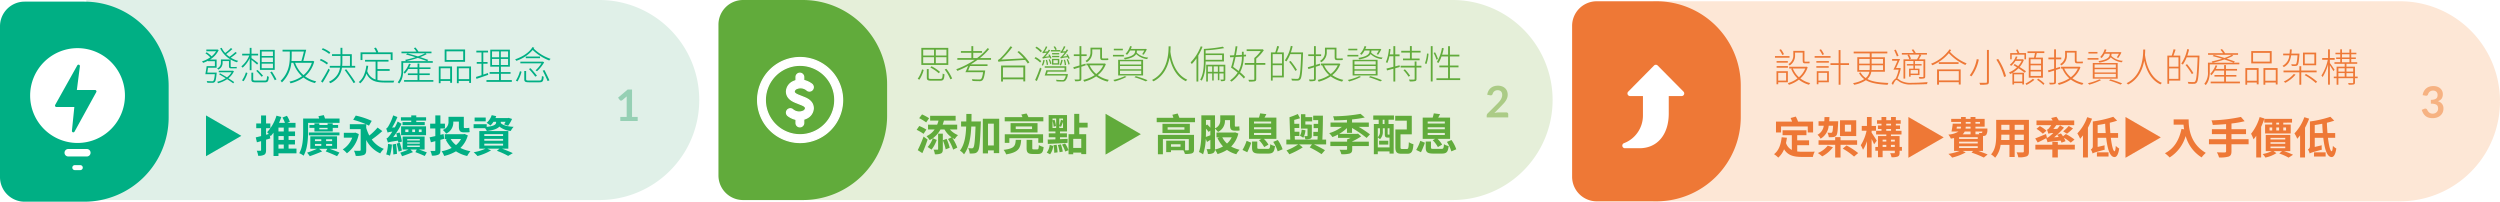 <svg xmlns="http://www.w3.org/2000/svg" xmlns:xlink="http://www.w3.org/1999/xlink" width="1000" height="81" viewBox="0 0 1000 81">
  <rect x="0" y="0" width="1000" height="81" fill="#333333" stroke="none"/>
  <defs>
    <clipPath id="clip-climate-02-pic04">
      <rect width="1000" height="81"/>
    </clipPath>
  </defs>
  <g id="climate-02-pic04" clip-path="url(#clip-climate-02-pic04)">
    <rect width="1000" height="81" fill="#fff"/>
    <g id="Group_953" data-name="Group 953">
      <g id="Group_950" data-name="Group 950" transform="translate(0 0)">
        <path id="Path_7903" data-name="Path 7903" d="M19.874,0V80.021H225.046a40.01,40.01,0,1,0,0-80.021Z" transform="translate(14.644)" fill="#e0f0e8"/>
        <path id="Path_7906" data-name="Path 7906" d="M9.846.376A9.846,9.846,0,0,0,0,10.222V70.549A9.846,9.846,0,0,0,9.846,80.4H33.73A33.731,33.731,0,0,0,67.462,46.665V34.108A33.731,33.731,0,0,0,33.73.376Z" transform="translate(0 0.277)" fill="#00af84"/>
        <path id="Path_7909" data-name="Path 7909" d="M52.423,20.922a2.21,2.21,0,0,1-.045.342c-.221,2.223-.393,3.112-.783,3.442a1.16,1.16,0,0,1-.907.3,19.517,19.517,0,0,1-2.063-.033,1.522,1.522,0,0,0-.234-.67c.907.076,1.8.092,2.079.092.3,0,.453-.016.561-.141.269-.234.455-.954.629-2.689h-3.8c.17-.877.391-2.2.516-3.22h3.3V16.356h-2.8V16.2a11.328,11.328,0,0,1-1.923.828,2.249,2.249,0,0,0-.438-.578,12.289,12.289,0,0,0,3.316-1.627A10.067,10.067,0,0,0,47.9,13.214l.469-.422a10.058,10.058,0,0,1,2,1.626,7.813,7.813,0,0,0,1.8-2.034h-3.91v-.672H52.61l.142-.031.452.25a8.935,8.935,0,0,1-3.488,3.785h2.661v3.269H48.937c-.078.657-.188,1.36-.281,1.938Zm8.038-7.849a17.453,17.453,0,0,1-2.409,1.891,10.594,10.594,0,0,0,2.925,1.251,4.123,4.123,0,0,0-.455.594,12.154,12.154,0,0,1-2.532-1.094v2.532c0,.344.047.438.281.438h1.407a5.906,5.906,0,0,0,.721-.045c0,.17.03.389.045.563a5.062,5.062,0,0,1-.749.031H58.208c-.735,0-.893-.267-.893-1V16.325H54.769v.658a2.953,2.953,0,0,1-1.706,2.751,2.874,2.874,0,0,0-.5-.471,2.429,2.429,0,0,0,1.534-2.3V15.684H57.63V15.7h.344a10.533,10.533,0,0,1-4.191-4.488l.627-.2A7.945,7.945,0,0,0,55.8,13.087,16.2,16.2,0,0,0,58.1,11.1l.577.406a20.776,20.776,0,0,1-2.47,2.017,8.591,8.591,0,0,0,1.313,1.08A19,19,0,0,0,59.9,12.681ZM59.3,20.359A7.289,7.289,0,0,1,57.1,23.189c.891.58,1.721,1.112,2.3,1.534l-.393.5c-.608-.453-1.454-1.033-2.421-1.657A12.389,12.389,0,0,1,52.94,25.19a1.788,1.788,0,0,0-.36-.578A11.255,11.255,0,0,0,56,23.189c-.891-.561-1.813-1.11-2.626-1.594l.375-.391c.86.485,1.829,1.047,2.765,1.626A6.836,6.836,0,0,0,58.349,20.8H53.235v-.611h5.506l.125-.03Z" transform="translate(34.273 8.111)" fill="#00af84"/>
        <path id="Path_7910" data-name="Path 7910" d="M58.938,19.954v-4.8a11.723,11.723,0,0,1-2.847,3.8,2.721,2.721,0,0,0-.516-.53,10.766,10.766,0,0,0,3.191-4.363H55.919v-.688h3.019V11.025h.719v2.347H62.3v.688H59.657v1.063c.594.391,2.249,1.657,2.675,1.987l-.438.624c-.408-.4-1.5-1.327-2.237-1.905v4.127Zm-3.081,4.064a10.739,10.739,0,0,0,1.549-3.189l.624.266a11.368,11.368,0,0,1-1.548,3.269ZM64.9,24.1c.78,0,.891-.219.969-1.827a1.585,1.585,0,0,0,.7.3c-.125,1.829-.377,2.237-1.626,2.237h-3.5c-1.469,0-1.846-.2-1.846-1.157V20.939h.736v2.706c0,.373.172.452,1.11.452ZM62.064,19.86a28.349,28.349,0,0,1,2.19,2.3l-.547.422c-.486-.594-1.424-1.626-2.173-2.376Zm6.88-.047H63.017v-7.99h5.926ZM68.225,12.5h-4.5v1.768h4.5Zm0,2.407h-4.5v1.8h4.5Zm0,2.44h-4.5v1.813h4.5ZM67.8,20.5a33.89,33.89,0,0,1,1.845,3.144l-.7.311c-.375-.8-1.157-2.173-1.8-3.2Z" transform="translate(40.951 8.124)" fill="#00af84"/>
        <path id="Path_7911" data-name="Path 7911" d="M78.088,16.156A11.473,11.473,0,0,1,74.4,22.08a11.693,11.693,0,0,0,4.486,2.02,3.508,3.508,0,0,0-.5.686,12.079,12.079,0,0,1-4.613-2.22A15.073,15.073,0,0,1,68.6,24.9a2.641,2.641,0,0,0-.422-.69,13.341,13.341,0,0,0,5.006-2.142,12.77,12.77,0,0,1-3.472-5.379h-.783a12.423,12.423,0,0,1-3.769,7.835,2.386,2.386,0,0,0-.547-.6c3.488-3.376,3.706-7.255,3.706-10.178V12.184H65.407v-.735h9.464c-.332,1.424-.815,3.267-1.158,4.5h3.734l.156-.031Zm-9.021-2.423c0,.7-.016,1.438-.076,2.22h3.957c.327-1.063.7-2.517,1-3.769H69.067Zm1.363,2.954A11.74,11.74,0,0,0,73.8,21.613a10.365,10.365,0,0,0,3.317-4.926Z" transform="translate(47.609 8.436)" fill="#00af84"/>
        <path id="Path_7912" data-name="Path 7912" d="M76.5,17.694a12.851,12.851,0,0,0-2.847-1.7l.406-.549a12.2,12.2,0,0,1,2.861,1.612Zm1.172,2.143c-.83,1.641-1.987,3.689-2.892,5.1l-.643-.5a45.822,45.822,0,0,0,2.972-5.1Zm-.267-6.366a11.908,11.908,0,0,0-2.97-1.766l.406-.549a12.268,12.268,0,0,1,3,1.674Zm5.1,5.473a7.935,7.935,0,0,1-4.662,6.223,3.055,3.055,0,0,0-.561-.547c3.017-1.532,4.1-3.519,4.455-5.676H77.628v-.719h4.207a15.677,15.677,0,0,0,.092-1.938V14.269H78.535V13.55h3.392V11.016h.75V13.55h3.769v4.676h1.362v.719Zm.17-2.657a19.189,19.189,0,0,1-.078,1.938h3.112V14.269H82.677Zm1.549,3.3c1.252,1.641,2.847,3.894,3.627,5.16l-.672.391c-.749-1.3-2.313-3.564-3.58-5.254Z" transform="translate(54.275 8.117)" fill="#00af84"/>
        <path id="Path_7913" data-name="Path 7913" d="M90.11,23.925a14.737,14.737,0,0,0,2.987.266c.42,0,3.173,0,3.767-.016a1.942,1.942,0,0,0-.313.75H93.065c-3.455,0-5.924-.594-7.364-3.566a8.674,8.674,0,0,1-2.472,3.894,4.829,4.829,0,0,0-.61-.514c1.784-1.409,2.659-3.661,3.05-6.569l.735.078a19.123,19.123,0,0,1-.391,2.11,5.122,5.122,0,0,0,3.345,3.363V16.575H85.139v-.719h9.379v.719H90.11v2.972h4.877v.719H90.11Zm-6.02-7.974h-.752v-3.1h6.287a11.512,11.512,0,0,0-.862-1.688l.719-.2a9.818,9.818,0,0,1,.94,1.782l-.313.109h6.05v3.1H95.4V13.574H84.09Z" transform="translate(60.879 8.078)" fill="#00af84"/>
        <path id="Path_7914" data-name="Path 7914" d="M93.781,17.072V20c0,1.657-.234,3.863-1.624,5.363a2.193,2.193,0,0,0-.564-.5A6.912,6.912,0,0,0,93.047,20V16.4h1.862a2.521,2.521,0,0,0-.408-.485c1.3-.267,2.784-.657,4.207-1.079-1.282-.408-2.595-.768-3.8-1.065l.531-.469c1.3.328,2.812.766,4.238,1.2a17.092,17.092,0,0,0,2.892-1.251H93.094V12.6h6a12.41,12.41,0,0,0-1.032-1.362l.578-.311A8.77,8.77,0,0,1,99.9,12.6H105.1v.657h-2.44l.533.344a19.4,19.4,0,0,1-2.642,1.188c1.264.422,2.421.813,3.283,1.141l-.455.471h2.237v.672Zm12.071,6.894v.674H94.141v-.674h5.381v-2H95.657v-.657h3.865V19.557H95.831a9.906,9.906,0,0,1-1.409,1.876,2.493,2.493,0,0,0-.485-.547,9.89,9.89,0,0,0,2.175-3.455l.672.156c-.174.453-.375.874-.578,1.313h3.316V17.353h.733V18.9H104.7v.657h-4.441v1.751h4.16v.657h-4.16v2ZM103.273,16.4c-.938-.377-2.235-.83-3.644-1.282-1.516.516-3.142.954-4.566,1.282Z" transform="translate(67.492 8.052)" fill="#00af84"/>
        <path id="Path_7915" data-name="Path 7915" d="M101.052,18.2h5.3v6.52H105.6v-.735h-3.83v.891h-.719Zm.719,5.066h3.83V18.918h-3.83Zm9.8-6.944H103.4V11.394h8.179Zm-.75-4.189h-6.694V15.6h6.694Zm3.126,6.067v6.567h-.735v-.782h-4.191v.891h-.735V18.2Zm-.735.721h-4.191v4.346h4.191Z" transform="translate(74.462 8.396)" fill="#00af84"/>
        <path id="Path_7916" data-name="Path 7916" d="M114.519,21.509c-1.655.563-3.392,1.158-4.705,1.612l-.2-.766c.61-.188,1.376-.438,2.22-.705v-4.58h-1.907v-.705h1.907V12.55h-2.063v-.719h4.674v.719H112.55v3.814h1.706v.705H112.55V21.4c.6-.189,1.237-.393,1.846-.611Zm9.445,2.1v.705H113.818v-.705h5.018V21.087h-3.753v-.7h3.753V18.242h-3.5v-6.8h7.849v6.8h-3.6v2.143h3.861v.7h-3.861v2.518Zm-7.927-9.132h2.845v-2.36h-2.845Zm0,3.081h2.845V15.145h-2.845Zm6.426-5.442h-2.909v2.36h2.909Zm0,3.033h-2.909v2.409h2.909Z" transform="translate(80.768 8.43)" fill="#00af84"/>
        <path id="Path_7917" data-name="Path 7917" d="M126.307,11.112c-.08.109-.141.219-.219.346a18.015,18.015,0,0,0,6.739,4.1,3.826,3.826,0,0,0-.531.657A20.236,20.236,0,0,1,125.666,12a14.711,14.711,0,0,1-6.551,4.332,2.682,2.682,0,0,0-.486-.578c3.145-1.11,5.74-2.815,6.944-4.91Zm-7.38,13.165a13.582,13.582,0,0,0,1.641-3.8l.643.234A15.882,15.882,0,0,1,119.6,24.59Zm1.8-7.6h8.912l.111-.047.5.33a15.4,15.4,0,0,1-2.862,3.548c-.158-.109-.406-.266-.578-.361a13.218,13.218,0,0,0,2.345-2.8h-8.427Zm7.552,7.552c.861,0,.985-.248,1.079-1.845a2.087,2.087,0,0,0,.7.313c-.123,1.813-.4,2.235-1.749,2.235h-4c-1.579,0-2.017-.219-2.017-1.235V20.416h.749V23.7c0,.438.2.531,1.268.531Zm.328-8.943H122.9v-.672H128.6Zm-3.816,4c.877.938,2,2.235,2.581,3.019l-.657.375a33.738,33.738,0,0,0-2.548-3.064Zm5.584.752c.688,1.343,1.548,3.111,1.985,4.111l-.735.281c-.406-1-1.268-2.829-1.954-4.174Z" transform="translate(87.413 7.992)" fill="#00af84"/>
        <path id="Path_7918" data-name="Path 7918" d="M47.443,42.9V26.581l14.131,8.162Z" transform="translate(34.959 19.586)" fill="#00af84"/>
        <path id="Path_7919" data-name="Path 7919" d="M75.194,41.729H67.988v1.077H66.012V33.467A15.489,15.489,0,0,1,64.9,34.854c-.1-.122-.241-.278-.38-.452l.191,1.372c-.538.172-1.112.346-1.683.5v4.149c0,.988-.175,1.525-.729,1.874a4.559,4.559,0,0,1-2.43.415,7.637,7.637,0,0,0-.558-2.013c.61.019,1.218.019,1.424,0,.21,0,.3-.052.3-.3V36.867l-1.666.453-.469-1.963c.608-.139,1.337-.313,2.135-.521V31.676H59.1v-1.89h1.928V26.592h2v3.194h1.716v1.89H63.026V34.3l1.125-.3c-.259-.261-.518-.519-.726-.695a16.591,16.591,0,0,0,3.766-6.63l1.945.519c-.28.8-.591,1.581-.921,2.362h2.362a13.212,13.212,0,0,0-.992-2.136l1.789-.693a12.124,12.124,0,0,1,1.179,2.378l-1.04.452h3.3v1.891H72.035V33h2.586V34.82H72.035v1.561h2.551V38.2H72.035v1.633h3.159ZM70.107,31.452H67.988V33h2.119Zm0,3.368H67.988v1.561h2.119Zm-2.119,5.018h2.119V38.206H67.988Z" transform="translate(43.397 19.595)" fill="#00af84"/>
        <path id="Path_7920" data-name="Path 7920" d="M85.041,27.882v1.737H72.455v3.522c0,2.812-.245,6.961-1.8,9.6a8.042,8.042,0,0,0-1.737-1.007c1.442-2.465,1.561-6.039,1.561-8.592V27.882h6.407c-.089-.33-.193-.66-.3-.936l2.152-.434c.174.415.347.919.486,1.37Zm-3.976,12.1c1.459.519,2.968,1.091,3.924,1.509l-.938,1.442c-1.092-.5-2.881-1.285-4.53-1.893l.658-1.058H76.846l1.216,1.058c-1.511.643-3.524,1.422-4.931,1.893a13.765,13.765,0,0,0-1.077-1.407,41.079,41.079,0,0,0,3.993-1.544H73.34V35H84.033v4.985Zm-8.3-6.546h12.24V34.6H72.766Zm4.184-3.646v.66h3.3v-.66h2.065v.66h2.154V31.6H82.314v1.457H74.99V31.6h-2V30.451h2v-.66ZM75.2,36.926h2.534v-.747H75.2Zm0,1.876h2.534v-.764H75.2Zm1.752-6.616h3.3V31.6h-3.3Zm5.122,3.993H79.658v.747h2.414Zm0,1.857H79.658V38.8h2.414Z" transform="translate(50.78 19.536)" fill="#00af84"/>
        <path id="Path_7921" data-name="Path 7921" d="M85.358,34A12.557,12.557,0,0,1,80.6,41.706a8.736,8.736,0,0,0-1.667-1.544,9.5,9.5,0,0,0,3.8-4.723H79.367V33.5H83.6l.363-.087Zm9.407-1.181a42.041,42.041,0,0,1-4.217,3.368,10.722,10.722,0,0,0,4.825,3.75,7.634,7.634,0,0,0-1.44,1.806,11.845,11.845,0,0,1-5.607-5.365v3.976c0,1.127-.228,1.685-.974,2.03a8.467,8.467,0,0,1-3.229.347,8.261,8.261,0,0,0-.691-2.065c.867.052,1.944.052,2.254.035s.419-.1.419-.384V32.038h-4.34v-1.98H88.2A36.16,36.16,0,0,0,83.117,28.3l1.025-1.683a31.449,31.449,0,0,1,6.388,2.117l-1.112,1.928c-.3-.174-.677-.365-1.092-.556v1.442a17.792,17.792,0,0,0,1.231,3.053,22.223,22.223,0,0,0,3.316-3.194Z" transform="translate(58.163 19.616)" fill="#00af84"/>
        <path id="Path_7922" data-name="Path 7922" d="M93.777,37.508c-.033-.243-.069-.521-.122-.832-3.073.45-3.646.606-4.01.78-.1-.346-.38-1.214-.589-1.685.417-.087.762-.5,1.285-1.162.207-.261.591-.8,1.058-1.528a6.789,6.789,0,0,0-1.893.365,13.792,13.792,0,0,0-.573-1.614c.314-.087.591-.434.921-.973a20.835,20.835,0,0,0,1.891-4.288l1.686.66A27.528,27.528,0,0,1,91.3,31.45l1.112-.087c.4-.747.8-1.546,1.127-2.345l1.563.938A31.234,31.234,0,0,1,91.729,35.3l1.6-.191c-.122-.469-.243-.938-.382-1.336l1.372-.365a22.789,22.789,0,0,1,.921,3.628Zm-2.534.729a21.973,21.973,0,0,1-.782,4.478,8.438,8.438,0,0,0-1.509-.521,16.8,16.8,0,0,0,.728-4.2Zm1.615-.278a35.209,35.209,0,0,1,.4,3.993l-1.457.259a37.515,37.515,0,0,0-.3-4.009Zm1.527-.452a22.986,22.986,0,0,1,.851,3.107l-1.32.452a26.387,26.387,0,0,0-.8-3.194Zm7.673,2.725c1.164.382,2.343.834,3.125,1.146l-.816,1.442c-.921-.434-2.43-1.061-3.75-1.546l.573-1.042H98.621l1.042,1.025c-1.372.589-3.107,1.231-4.377,1.65a12.8,12.8,0,0,0-.712-1.424,30.5,30.5,0,0,0,3.283-1.251H95.531V35.024h8.783v5.209Zm-3.09-11.58H94.837V27.337h4.132v-.749h2.013v.749h3.924v1.317h-3.924v.591h3.385v1.233H95.479V29.244h3.489Zm-4.063,2.312h9.982v3.54H94.906Zm1.683,2.289H97.84V32.212H96.589Zm.764,3.352h5.033v-.521H97.353Zm0,1.284h5.033v-.521H97.353Zm0,1.3h5.033v-.556H97.353Zm3.14-6.98H99.368v1.042h1.125Zm2.623,0H102v1.042h1.112Z" transform="translate(65.532 19.579)" fill="#00af84"/>
        <path id="Path_7923" data-name="Path 7923" d="M103.257,36.337v4.132c0,1.007-.193,1.511-.782,1.8a5.48,5.48,0,0,1-2.621.384,6.971,6.971,0,0,0-.591-1.876c.693.017,1.407.017,1.631.017.243,0,.332-.087.332-.33V36.875l-1.754.453-.538-1.98c.66-.139,1.442-.313,2.293-.5V31.79H99.16V29.881h2.067v-3.3h2.03v3.3h1.824V31.79h-1.824v2.551l1.266-.313.262,1.893Zm10.97-1.77a10.911,10.911,0,0,1-2.968,5.018,14.943,14.943,0,0,0,4.01,1.318,10.3,10.3,0,0,0-1.3,1.911,14.131,14.131,0,0,1-4.479-1.876,16.506,16.506,0,0,1-4.721,1.857,9.156,9.156,0,0,0-1.007-1.891,14.18,14.18,0,0,0,4.009-1.318,12.774,12.774,0,0,1-2.393-3.35l.641-.226H105.01V34.083h7.535l.363-.087Zm-8.662-.71a7.92,7.92,0,0,0-1.37-1.476A3.318,3.318,0,0,0,106.5,29V27.139h6.128v3.783c0,.5.017.712.276.712h.94a4.254,4.254,0,0,0,.971-.122c.036.521.087,1.233.156,1.718a3.331,3.331,0,0,1-1.094.123h-1.164c-1.7,0-2.063-.729-2.063-2.465V29.047l-2.241.017a4.86,4.86,0,0,1-2.847,4.792m1.8,2.152a8.4,8.4,0,0,0,2.136,2.43,8.277,8.277,0,0,0,2.013-2.43Z" transform="translate(72.901 19.587)" fill="#00af84"/>
        <path id="Path_7924" data-name="Path 7924" d="M119.957,29.715c.938.922,2.777,1.355,5.122,1.476a6.672,6.672,0,0,0-1.146,1.648,8.291,8.291,0,0,1-4.549-1.752c-.66.764-2.1,1.44-5.014,1.772a5.82,5.82,0,0,0-.7-1.131h-4.6V30.149h5.24v1.059c3.319-.347,3.752-1.129,3.752-1.772v-.259h-1.042a7.576,7.576,0,0,1-1.214,1.492,9.873,9.873,0,0,0-1.528-1.058,7.03,7.03,0,0,0,2.032-3.092l1.8.4c-.087.261-.191.523-.3.764h4.929l.313-.085,1.407.432a15.26,15.26,0,0,1-1.6,2.743l-1.6-.589a10.266,10.266,0,0,0,.61-1.007h-1.928v.537Zm.469,10.208c1.6.591,3.3,1.285,4.323,1.789l-1.858,1.11a31.747,31.747,0,0,0-4.512-2.046l1.059-.853h-4.9l1.509.695a22.51,22.51,0,0,1-5.416,2.256,14.131,14.131,0,0,0-1.528-1.511,19.69,19.69,0,0,0,4.74-1.44h-2.5V32.876h11.616v7.046Zm-6.51-10.937h-4.445V27.476h4.445Zm-.571,5.869h7.515v-.747h-7.515Zm0,1.909h7.515v-.747h-7.515Zm0,1.945h7.515v-.782h-7.515Z" transform="translate(80.373 19.542)" fill="#00af84"/>
        <path id="Path_7979" data-name="Path 7979" d="M150.19,31.588v1.607h-6.947V31.588h2.545V24.267c0-.29.009-.589.024-.894l-1.806,1.511a.74.74,0,0,1-.307.153.716.716,0,0,1-.285,0,.7.7,0,0,1-.241-.089.576.576,0,0,1-.156-.144l-.677-.929,3.832-3.257h1.761V31.588Z" transform="translate(104.884 15.194)" fill="#96d0b4"/>
        <path id="Path_7982" data-name="Path 7982" d="M25.9,49.012A18.962,18.962,0,1,0,6.941,30.051,18.961,18.961,0,0,0,25.9,49.012" transform="translate(5.115 8.17)" fill="#fff"/>
        <line id="Line_234" data-name="Line 234" x2="7.429" transform="translate(27.302 61.094)" fill="none" stroke="#fff" stroke-linecap="round" stroke-width="3"/>
        <line id="Line_235" data-name="Line 235" x2="2.202" transform="translate(29.915 67.046)" fill="none" stroke="#fff" stroke-linecap="round" stroke-width="2"/>
        <path id="Path_7983" data-name="Path 7983" d="M29.172,25.317a.554.554,0,0,0-.483-.287H21.408l1.219-9.511a.567.567,0,0,0-.5-.627.556.556,0,0,0-.526.257L12.75,30.967a.573.573,0,0,0,.182.78.552.552,0,0,0,.29.083H20.4l-.967,9.525a.565.565,0,0,0,.514.611.559.559,0,0,0,.516-.262l8.707-15.816a.578.578,0,0,0,.007-.571" transform="translate(9.334 10.971)" fill="#00af84"/>
      </g>
      <g id="Group_951" data-name="Group 951" transform="translate(287.381 0)">
        <path id="Path_7904" data-name="Path 7904" d="M19.409,52.836v80.021H280.486a40.01,40.01,0,0,0,0-80.021Z" transform="translate(13.165 -52.836)" fill="#e5efd9"/>
        <path id="Path_7907" data-name="Path 7907" d="M10.5,52.836A9.846,9.846,0,0,0,.655,62.682v60.327a9.846,9.846,0,0,0,9.846,9.848H34.385A33.731,33.731,0,0,0,68.117,99.125V86.568A33.731,33.731,0,0,0,34.385,52.836Z" transform="translate(-0.655 -52.836)" fill="#61ab3b"/>
        <path id="Path_7925" data-name="Path 7925" d="M46.537,76.234a11.487,11.487,0,0,0,1.749-3.785l.657.234a12.917,12.917,0,0,1-1.735,3.91Zm12.241-5.553H48V63.864H58.778ZM48.741,66.928h4.33v-2.36h-4.33Zm0,3.066h4.33V67.6h-4.33Zm6.77,6.286c.828,0,.954-.281,1.032-2.157a2.179,2.179,0,0,0,.719.3c-.125,2.079-.391,2.564-1.719,2.564H52.071c-1.471,0-1.878-.233-1.878-1.219V72.338h.752v3.425c0,.422.17.516,1.125.516Zm-.549-2.267a17.358,17.358,0,0,0-3.376-2.329l.5-.471a16.475,16.475,0,0,1,3.392,2.268Zm3.081-9.445H53.792v2.36h4.252Zm0,3.034H53.792v2.392h4.252Zm-.031,4.629a17.424,17.424,0,0,1,2.314,3.877l-.719.33a16.4,16.4,0,0,0-2.267-3.925Z" transform="translate(33.154 -44.71)" fill="#61ab3b"/>
        <path id="Path_7926" data-name="Path 7926" d="M63.989,68.91c-.877.641-1.815,1.266-2.769,1.831h6.708V71.4H60.921c-.233.608-.516,1.249-.749,1.8H67l-.045.375c-.328,2.2-.625,3.175-1.112,3.564a1.574,1.574,0,0,1-1.124.33c-.518,0-1.627,0-2.831-.1a1.492,1.492,0,0,0-.234-.7c1.205.108,2.47.123,2.862.123a1.309,1.309,0,0,0,.75-.123c.373-.267.625-1.049.891-2.8H59.079c.36-.688.75-1.673,1.094-2.532a37.517,37.517,0,0,1-4.332,2.016,2.748,2.748,0,0,0-.422-.657,32.916,32.916,0,0,0,7.4-3.785H55.857v-.688h5.615v-2.11H57.279v-.672h4.193V63.468h.749v1.971h3.519v.672H62.221v2.11h1.548a22.5,22.5,0,0,0,4.191-3.972l.625.36a25.168,25.168,0,0,1-3.691,3.613h4.441v.688Z" transform="translate(39.699 -45.002)" fill="#61ab3b"/>
        <path id="Path_7927" data-name="Path 7927" d="M73.416,65.4a22.94,22.94,0,0,1,4.191,4.535l-.641.469A12.746,12.746,0,0,0,75.9,68.952c-9.367.547-10.147.592-10.664.782A4.105,4.105,0,0,0,65,68.982a3.648,3.648,0,0,0,1.268-.954,31.33,31.33,0,0,0,3.783-4.533l.736.342A35.419,35.419,0,0,1,66.4,68.8l8.974-.471a25.96,25.96,0,0,0-2.55-2.532Zm-7.128,5.8H75.95v6.348h-.766v-.842H67.038V77.6h-.75Zm.75,4.769h8.144V71.94H67.038Z" transform="translate(46.762 -44.982)" fill="#61ab3b"/>
        <path id="Path_7928" data-name="Path 7928" d="M75.7,70.021a10.021,10.021,0,0,0-2.268-1.69l.453-.5a8.713,8.713,0,0,1,2.267,1.626Zm-2,6.987a48.166,48.166,0,0,0,1.97-4.971l.61.406c-.531,1.61-1.284,3.6-1.891,4.971Zm2.251-11.086A10.166,10.166,0,0,0,73.8,64.14l.438-.485a9.845,9.845,0,0,1,2.19,1.721Zm1.579,3.161a8.377,8.377,0,0,1-.7,2.22,3.51,3.51,0,0,0-.485-.281,7.159,7.159,0,0,0,.641-2.05Zm2.206-.627a2.747,2.747,0,0,0-.2-.485,12.711,12.711,0,0,0-2.769.485,4.46,4.46,0,0,0-.217-.531c.234-.016.452-.219.719-.531a14.057,14.057,0,0,0,1.094-1.3,8.153,8.153,0,0,0-1.6.219,2.178,2.178,0,0,0-.2-.5.794.794,0,0,0,.455-.375,7.961,7.961,0,0,0,.983-1.909l.58.2a9.038,9.038,0,0,1-1.1,1.924l1.237-.1c.156-.234.313-.467.453-.719l.563.252a18.944,18.944,0,0,1-2.049,2.626l1.627-.2a4.641,4.641,0,0,0-.344-.6l.469-.17a6.65,6.65,0,0,1,.8,1.485Zm7.083,6.176a1.531,1.531,0,0,1-.063.36,4.132,4.132,0,0,1-1.079,2.393,1.732,1.732,0,0,1-1.033.234c-.42,0-1.36,0-2.374-.078a1.538,1.538,0,0,0-.236-.643c1.049.109,2.095.127,2.454.127s.533,0,.674-.111a3,3,0,0,0,.8-1.688H77.51c.233-.61.483-1.422.672-2.126H85.47V72.085H77.541V71.5h8.63v2.159H78.729c-.1.342-.188.657-.281.969Zm-8.474-3.6a7.989,7.989,0,0,0-.391-2l.5-.109a7.764,7.764,0,0,1,.406,1.938Zm1.235-2.347a7.606,7.606,0,0,1,.625,1.735l-.485.219a8.177,8.177,0,0,0-.625-1.813ZM83.8,65.6H80.011v-.563H83.8ZM80.433,68.55h2.925v2.3H80.433Zm2.909-1.782H80.48v-.531h2.862Zm-2.862.592h2.862v.533H80.48Zm.531,2.956h1.751V69.082H81.011ZM81.779,65a6.314,6.314,0,0,0-.705-1.3l.563-.172a5.283,5.283,0,0,1,.721,1.251Zm2.954,4.019a9.6,9.6,0,0,1-.719,2.2c-.109-.078-.344-.234-.485-.313a6.778,6.778,0,0,0,.641-2.016Zm2.3-.469a3.6,3.6,0,0,0-.281-.641,11.862,11.862,0,0,0-2.8.485,2.527,2.527,0,0,0-.2-.533,1.436,1.436,0,0,0,.723-.53,12.584,12.584,0,0,0,1.079-1.3,5.75,5.75,0,0,0-1.582.233,3.251,3.251,0,0,0-.2-.53c.174-.016.3-.156.455-.377a7.283,7.283,0,0,0,.983-1.891l.6.2A10.029,10.029,0,0,1,84.7,65.58l1.205-.08c.17-.25.311-.483.452-.735l.578.252a15.992,15.992,0,0,1-2.063,2.611l1.641-.188c-.109-.2-.236-.391-.36-.58l.471-.17a6.574,6.574,0,0,1,.889,1.626ZM85.56,71.145a8.043,8.043,0,0,0-.42-2.173l.5-.109a7.9,7.9,0,0,1,.439,2.11Zm1.19-2.532a7.479,7.479,0,0,1,.766,2.032l-.5.219a9.46,9.46,0,0,0-.719-2.079Z" transform="translate(52.969 -45.002)" fill="#61ab3b"/>
        <path id="Path_7929" data-name="Path 7929" d="M87.361,71.136c-.594.2-1.185.393-1.765.563v4.8c0,.533-.158.752-.485.86a6.528,6.528,0,0,1-1.987.141,6.5,6.5,0,0,0-.266-.7c.811.031,1.5.017,1.688.017.219-.017.314-.078.314-.314V71.951c-.8.248-1.565.483-2.223.686l-.264-.735c.69-.188,1.548-.422,2.487-.719V67.447H82.579v-.719h2.282V63.459H85.6v3.269H87.72v.719H85.6v3.517l1.657-.5Zm8.038-.5a9.963,9.963,0,0,1-3.238,4.426A11.891,11.891,0,0,0,96.6,76.954a3.248,3.248,0,0,0-.483.7,12.873,12.873,0,0,1-4.582-2.11,15.393,15.393,0,0,1-4.816,2.142,1.822,1.822,0,0,0-.391-.7,14.246,14.246,0,0,0,4.615-1.938,10.5,10.5,0,0,1-2.8-3.91h-.514v-.719h7.145l.158-.047Zm-5.426-4.83a4.529,4.529,0,0,1-2.234,4.111,2.39,2.39,0,0,0-.486-.549,3.876,3.876,0,0,0,2-3.562V64.069h4.6v3.738c0,.438.047.578.311.578H95.6a6.128,6.128,0,0,0,.717-.063c.017.186.049.5.082.672a3.675,3.675,0,0,1-.783.063H94.146c-.828,0-1.016-.328-1.016-1.268V64.772H89.973ZM88.9,71.136a9.623,9.623,0,0,0,2.657,3.472,9.192,9.192,0,0,0,2.812-3.472Z" transform="translate(59.561 -45.008)" fill="#61ab3b"/>
        <path id="Path_7930" data-name="Path 7930" d="M95.872,67.594H91.509v-.641h4.363Zm1.061,8.177A24.709,24.709,0,0,1,92.2,77.6a4.012,4.012,0,0,0-.564-.6,21.282,21.282,0,0,0,4.613-1.532ZM95.466,65.138H91.853V64.5h3.613Zm-1.878,3.8h9.977v6.27H93.588Zm.735,1.893h8.492v-1.3H94.323Zm0,1.876h8.492v-1.3H94.323Zm0,1.924h8.492V73.286H94.323Zm4.036-9.4a8.257,8.257,0,0,1-1.223,1.721,4.118,4.118,0,0,0-.592-.408,7.76,7.76,0,0,0,1.815-3.1l.7.156a7.591,7.591,0,0,1-.391.985h5.772l.125-.031.5.188a15.466,15.466,0,0,1-1.266,2.143l-.61-.2a14.915,14.915,0,0,0,.86-1.454h-2.97v.125a3.2,3.2,0,0,1-.078.736,7.154,7.154,0,0,0,4.611,1.954,3.971,3.971,0,0,0-.438.608,7.559,7.559,0,0,1-4.394-2.016c-.467.83-1.641,1.627-4.518,2.142a2.658,2.658,0,0,0-.422-.592c4.189-.657,4.535-1.924,4.535-2.847v-.109Zm2.282,10.242a35.636,35.636,0,0,1,4.705,1.627l-.672.467a38.571,38.571,0,0,0-4.566-1.657Z" transform="translate(66.293 -45.015)" fill="#61ab3b"/>
        <path id="Path_7931" data-name="Path 7931" d="M107.942,63.5c-.014.5-.014,1.251-.092,2.142.217,1.565,1.141,8.71,6.77,11.211a2.6,2.6,0,0,0-.549.61c-4.3-1.97-5.878-6.567-6.534-9.492-.61,3.331-2.221,7.4-6.458,9.539a3.268,3.268,0,0,0-.58-.547c6.584-3.222,6.614-11.227,6.645-13.462Z" transform="translate(72.918 -44.975)" fill="#61ab3b"/>
        <path id="Path_7932" data-name="Path 7932" d="M114.161,63.7a23.557,23.557,0,0,1-1.688,3.456V77.583h-.735V68.3a15.89,15.89,0,0,1-1.878,2.314,3.5,3.5,0,0,0-.469-.672,18.672,18.672,0,0,0,4.066-6.442Zm1.235,5.864c-.016,2.345-.25,5.5-1.579,7.693a2.039,2.039,0,0,0-.61-.391c1.344-2.22,1.485-5.317,1.485-7.6V64.558a56.774,56.774,0,0,0,7.568-.907l.564.578a54.407,54.407,0,0,1-7.429.891v1.237h7.335v3.2Zm0-.658h6.6V67.012h-6.6Zm7.88,7.726c0,.391-.061.563-.342.688a3.9,3.9,0,0,1-1.407.125,2.234,2.234,0,0,0-.221-.641c.549.016.954.016,1.094.016.156,0,.188-.047.188-.188V74.363H120.9v2.706h-.608V74.363h-1.66v2.845h-.61V74.363H116.3V77.6h-.672V70.875h7.646Zm-5.254-5.082H116.3v2.159h1.72Zm2.27,0h-1.659v2.159h1.659Zm2.3,0H120.9v2.159h1.688Z" transform="translate(79.47 -44.982)" fill="#61ab3b"/>
        <path id="Path_7933" data-name="Path 7933" d="M123.979,67.6a13.32,13.32,0,0,1-1.454,6.286,17.121,17.121,0,0,1,2,1.891l-.485.641a15.744,15.744,0,0,0-1.924-1.891,11.757,11.757,0,0,1-3.062,3.128,2.455,2.455,0,0,0-.549-.518,10.984,10.984,0,0,0,3.048-3.111A33.085,33.085,0,0,0,118.9,72.01c.36-1.079.749-2.6,1.092-4.177l-1.452.078-.111-.749c.5-.016,1.079-.049,1.719-.078.234-1.252.453-2.518.578-3.6l.736.049c-.142,1.079-.361,2.3-.6,3.535.752-.033,1.565-.08,2.393-.125V65.691h.719v1.2l.938-.047v.688Zm-2.032,5.785a12.429,12.429,0,0,0,1.313-5.739c-.891.063-1.751.108-2.548.141-.3,1.454-.657,2.861-.971,3.955.721.5,1.487,1.079,2.206,1.643m10.68-2.487h-3.644V76.59c0,.531-.156.766-.563.907a10.755,10.755,0,0,1-2.3.125,3.491,3.491,0,0,0-.3-.719c1.014.016,1.829.016,2.062,0,.252-.016.33-.078.33-.313V70.9H124.4v-.719h3.816V68.192a14.55,14.55,0,0,0,2.565-2.765h-5.631v-.705h6.161l.172-.063.547.391a16.662,16.662,0,0,1-3.048,3.394v1.735h3.644Z" transform="translate(86.128 -44.989)" fill="#61ab3b"/>
        <path id="Path_7934" data-name="Path 7934" d="M131.171,63.647c-.266.782-.578,1.688-.844,2.36h2.72V76.015h-4.455V77.3h-.705V66.007h1.735a22.545,22.545,0,0,0,.752-2.548Zm1.157,3.048h-3.736v3.738h3.736Zm0,4.426h-3.736v4.191h3.736Zm8.4-4.676c-.266,7.255-.485,9.633-1.112,10.367a1.384,1.384,0,0,1-1.094.485,19.408,19.408,0,0,1-2.253-.047,1.76,1.76,0,0,0-.248-.735c1.032.078,1.954.094,2.3.094.313,0,.5-.031.657-.234.518-.563.782-2.987,1.016-9.662h-4.377a14.834,14.834,0,0,1-1.532,2.906,6.36,6.36,0,0,0-.641-.4,15.368,15.368,0,0,0,2.392-5.819l.735.174a20.847,20.847,0,0,1-.705,2.439h4.865Zm-3.05,6.974a24.935,24.935,0,0,0-2.534-3.642l.611-.344a27.109,27.109,0,0,1,2.546,3.581Z" transform="translate(93.098 -45.055)" fill="#61ab3b"/>
        <path id="Path_7935" data-name="Path 7935" d="M141.361,71.136c-.594.2-1.186.393-1.766.563v4.8c0,.533-.156.752-.485.86a6.515,6.515,0,0,1-1.985.141,6.5,6.5,0,0,0-.266-.7c.811.031,1.5.017,1.688.017.219-.017.314-.078.314-.314V71.951c-.8.248-1.565.483-2.223.686l-.264-.735c.688-.188,1.548-.422,2.487-.719V67.447h-2.284v-.719h2.284V63.459h.733v3.269h2.126v.719h-2.126v3.517l1.659-.5Zm8.038-.5a9.963,9.963,0,0,1-3.238,4.426,11.891,11.891,0,0,0,4.439,1.893,3.187,3.187,0,0,0-.483.7,12.873,12.873,0,0,1-4.582-2.11,15.41,15.41,0,0,1-4.816,2.142,1.845,1.845,0,0,0-.391-.7,14.246,14.246,0,0,0,4.615-1.938,10.5,10.5,0,0,1-2.8-3.91h-.514v-.719h7.145l.156-.047Zm-5.426-4.83a4.527,4.527,0,0,1-2.235,4.111,2.383,2.383,0,0,0-.485-.549,3.876,3.876,0,0,0,2-3.562V64.069h4.6v3.738c0,.438.047.578.311.578H149.6a6.125,6.125,0,0,0,.719-.063c.017.186.049.5.08.672a3.658,3.658,0,0,1-.782.063h-1.471c-.828,0-1.016-.328-1.016-1.268V64.772h-3.158Zm-1.079,5.33a9.642,9.642,0,0,0,2.657,3.472,9.18,9.18,0,0,0,2.814-3.472Z" transform="translate(99.352 -45.008)" fill="#61ab3b"/>
        <path id="Path_7936" data-name="Path 7936" d="M149.872,67.594h-4.363v-.641h4.363Zm1.061,8.177A24.709,24.709,0,0,1,146.2,77.6a4.012,4.012,0,0,0-.564-.6,21.282,21.282,0,0,0,4.613-1.532Zm-1.468-10.633h-3.613V64.5h3.613Zm-1.878,3.8h9.977v6.27h-9.977Zm.735,1.893h8.492v-1.3h-8.492Zm0,1.876h8.492v-1.3h-8.492Zm0,1.924h8.492V73.286h-8.492Zm4.036-9.4a8.256,8.256,0,0,1-1.223,1.721,4.118,4.118,0,0,0-.592-.408,7.76,7.76,0,0,0,1.815-3.1l.7.156a7.588,7.588,0,0,1-.391.985h5.772l.125-.031.5.188a15.463,15.463,0,0,1-1.266,2.143l-.61-.2a14.918,14.918,0,0,0,.86-1.454h-2.97v.125a3.2,3.2,0,0,1-.078.736,7.154,7.154,0,0,0,4.611,1.954,3.973,3.973,0,0,0-.438.608,7.559,7.559,0,0,1-4.394-2.016c-.467.83-1.641,1.627-4.518,2.142a2.658,2.658,0,0,0-.422-.592c4.189-.657,4.535-1.924,4.535-2.847v-.109Zm2.282,10.242a35.634,35.634,0,0,1,4.705,1.627l-.672.467a38.572,38.572,0,0,0-4.566-1.657Z" transform="translate(106.083 -45.015)" fill="#61ab3b"/>
        <path id="Path_7937" data-name="Path 7937" d="M159.924,71.816l-1.8.5v5.315h-.75V72.5c-.924.252-1.8.486-2.548.69l-.221-.752c.752-.172,1.706-.422,2.769-.7V67.514H155.78a13.9,13.9,0,0,1-.815,2.675,3.531,3.531,0,0,0-.61-.266,17.772,17.772,0,0,0,1.237-5.348l.641.109c-.064.705-.172,1.424-.3,2.095h1.438v-3.3h.75v3.3h1.721v.735h-1.721v4.05l1.721-.453Zm8.662.219h-1.971v4.533c0,.516-.123.752-.516.875a8.188,8.188,0,0,1-2.188.141,4.148,4.148,0,0,0-.3-.75c.954.031,1.737.031,1.987.016.217-.016.281-.078.281-.3V72.035h-5.614v-.719h5.614V69.611h.733v1.706h1.971Zm-4.6-5.99h-3.47v-.7h3.47V63.45h.75v1.891h3.517v.7h-3.517v2.378h3.128v.7h-6.645v-.7h2.767Zm-2,6.694a19.525,19.525,0,0,1,2.079,2.579l-.625.375a16.19,16.19,0,0,0-2.048-2.612Z" transform="translate(112.602 -45.015)" fill="#61ab3b"/>
        <path id="Path_7938" data-name="Path 7938" d="M163.347,70.368a14.331,14.331,0,0,0,.844-3.955l.61.078a15.5,15.5,0,0,1-.813,4.1Zm2.36-6.909h.735V77.6h-.735Zm2.284,5.455a14.105,14.105,0,0,0-1.157-2.72l.578-.267A13.792,13.792,0,0,1,168.57,68.6Zm9.475,7.4v.719H167.96v-.719h4.658V71.949h-3.486v-.721h3.486v-3.64h-2.626a12.444,12.444,0,0,1-1.2,2.595c-.156-.078-.485-.252-.672-.346a15.717,15.717,0,0,0,2.048-5.659l.735.141a25.754,25.754,0,0,1-.655,2.548h2.374V63.489h.752v3.378h3.769v.721H173.37v3.64h3.423v.721H173.37v4.363Z" transform="translate(119.227 -45.008)" fill="#61ab3b"/>
        <path id="Path_7939" data-name="Path 7939" d="M49.064,86.959A20.572,20.572,0,0,0,46.3,85.343l1.042-1.528a18.291,18.291,0,0,1,2.848,1.442Zm-2.327,6.527a54.566,54.566,0,0,0,2.327-5.433l1.615,1.214a57.411,57.411,0,0,1-2.1,5.416Zm3.37-11.093a16.958,16.958,0,0,0-2.8-1.7l1.148-1.509a21.433,21.433,0,0,1,2.828,1.527ZM59.6,85.2a8.539,8.539,0,0,0,3.246,2.275,7.382,7.382,0,0,0-1.32,1.6,6.7,6.7,0,0,1-.973-.538,18.214,18.214,0,0,1,2,3.924l-1.648.816a18.672,18.672,0,0,0-2.067-4.254l1.423-.676A9.481,9.481,0,0,1,57.432,85.2h-1.6a10.135,10.135,0,0,1-3.073,3.524l1.579.66a13.3,13.3,0,0,1-2.083,3.889L50.7,92.218a10.132,10.132,0,0,0,2.065-3.489,8.115,8.115,0,0,1-1.251.729,12.3,12.3,0,0,0-1.266-1.563,8.021,8.021,0,0,0,3.246-2.69h-2.64V83.294H54.5a11.133,11.133,0,0,0,.538-1.631h-3.35V79.752H61.892v1.911h-4.67c-.155.556-.328,1.094-.519,1.631h5.815V85.2Zm-1.337,3.767a17.161,17.161,0,0,1,1.251,3.559l-1.615.643a18.2,18.2,0,0,0-1.127-3.611v3.522c0,.9-.139,1.407-.729,1.719a5.568,5.568,0,0,1-2.447.33,8.1,8.1,0,0,0-.521-1.857c.641.035,1.318.016,1.527.016s.278-.05.278-.241V86.889h1.893v2.637Z" transform="translate(32.981 -33.423)" fill="#61ab3b"/>
        <path id="Path_7940" data-name="Path 7940" d="M64.647,82.076s-.017.693-.035.955c-.259,7.342-.519,10.05-1.127,10.864a1.837,1.837,0,0,1-1.337.922,9.863,9.863,0,0,1-1.98.085,5.565,5.565,0,0,0-.591-2.135c.608.052,1.164.069,1.476.069a.657.657,0,0,0,.608-.328c.382-.5.643-2.657.851-8.4h-1.7c-.208,4.373-.849,8.366-2.914,11.126a5.587,5.587,0,0,0-1.633-1.476c1.839-2.359,2.362-5.831,2.5-9.65H56.732V82.093h2.082c.017-.99.017-2.015.017-3.022h2.083c0,1.007-.017,2.032-.035,3.022ZM71.973,81V94.748H69.819V93.671H67.5v1.2H65.43V81Zm-2.154,1.978H67.5v8.7h2.324Z" transform="translate(40.321 -33.504)" fill="#61ab3b"/>
        <path id="Path_7941" data-name="Path 7941" d="M73.353,89.526c-.226,3.281-.969,4.983-6.006,5.8a6.053,6.053,0,0,0-1.025-1.806c4.306-.519,4.7-1.544,4.86-3.991Zm8.874-7.413H66.774V80.43h7.1a9.816,9.816,0,0,0-.469-1.042l2.1-.417a7.294,7.294,0,0,1,.729,1.459h5.992Zm-2.018,8.592V88.849H68.63v1.876H66.793V87.285H82.119v3.42ZM79.9,86.573H69.118V82.825H79.9Zm-2.187-2.411H71.182V85.2h6.529Zm2.1,9.165c.45,0,.537-.261.624-1.719a6.594,6.594,0,0,0,1.891.782c-.191,2.152-.745,2.779-2.291,2.779H78.023c-2.013,0-2.5-.61-2.5-2.4V89.526H77.8v3.211c0,.538.069.591.606.591Z" transform="translate(47.733 -33.578)" fill="#61ab3b"/>
        <path id="Path_7942" data-name="Path 7942" d="M76.263,94.554a6.252,6.252,0,0,0,1.181-3.073l1.388.415a6.73,6.73,0,0,1-1.231,3.35Zm.382-5.209c.867-.017,1.926-.052,3.088-.085v-.835H77.06V86.863h2.673V86.1H77.027V79.556h7.342V86.1H81.557v.764h2.777v1.561H81.557v.766c1.006-.036,2.049-.089,3.055-.123l-.035,1.6c-2.812.174-5.78.33-7.88.417Zm1.926-4.634h1.457V80.943H78.571v.729l.816-.243a11.372,11.372,0,0,1,.556,2.5l-.921.276a11,11,0,0,0-.452-2.411Zm1.65,6.718a18.008,18.008,0,0,1,.365,3.038l-1.337.156a14.936,14.936,0,0,0-.3-3.038Zm1.7-.156a15.815,15.815,0,0,1,.747,2.881l-1.268.259a14.609,14.609,0,0,0-.71-2.9Zm.851-10.329H81.281v2.864a17.748,17.748,0,0,0,.658-2.4l.834.3Zm0,3.767V82.246c-.278.729-.556,1.475-.782,1.978l-.71-.261v.747Zm.834,6.2a11.13,11.13,0,0,1,1.336,2.69l-1.3.537a12.114,12.114,0,0,0-1.266-2.776Zm5.659-6.388v2.673h2.776V95.16H90.064v-.606H86.851v.676H84.979V87.193H87.25V79.052h2.015v3.559h3.349V84.52Zm.8,4.547H86.851V92.7h3.213Z" transform="translate(55.058 -33.518)" fill="#61ab3b"/>
        <path id="Path_7943" data-name="Path 7943" d="M89.8,95.36V79.041L103.932,87.2Z" transform="translate(65.035 -33.527)" fill="#61ab3b"/>
        <path id="Path_7944" data-name="Path 7944" d="M116.911,80.707v1.737H101.583V80.707h6.682c-.139-.417-.276-.851-.415-1.216l2.135-.519c.191.537.467,1.179.677,1.735Zm-.4,12.707c0,.9-.224,1.268-.884,1.527a9.3,9.3,0,0,1-2.76.208,6.605,6.605,0,0,0-.608-1.457h-4.964v.728h-1.911V89.838h7.552v3.854h-.243c.608.017,1.216.017,1.389,0,.243,0,.346-.069.346-.3V89.2H104.063v6.093h-1.994v-7.76h14.44Zm-1.666-6.6H103.89V83.1h10.954Zm-2.171-2.327h-6.716v.955h6.716Zm-1.56,6.789h-3.819v.988h3.819Z" transform="translate(73.715 -33.577)" fill="#61ab3b"/>
        <path id="Path_7945" data-name="Path 7945" d="M127.076,86.682a10.929,10.929,0,0,1-2.883,5.207,13.105,13.105,0,0,0,3.385,1.285,8.256,8.256,0,0,0-1.318,1.789,11.921,11.921,0,0,1-3.733-1.737,14.769,14.769,0,0,1-3.785,1.667,6.978,6.978,0,0,0-1.023-1.719,1.513,1.513,0,0,1-.644,1.285,3.943,3.943,0,0,1-2.185.38,7.38,7.38,0,0,0-.521-1.926c.537.017,1.058.017,1.249.017s.261-.068.261-.276V89.2c-.469.3-.9.591-1.337.853l-.5-1.251a21.654,21.654,0,0,1-1.077,6.2,7.838,7.838,0,0,0-1.65-.936c.9-2.378.957-5.85.957-8.366v-6.3h5.466v5.19a3.3,3.3,0,0,0,2.1-3.316V79.409h5.832v3.8c0,.5.035.695.243.695h.677a3.58,3.58,0,0,0,.849-.122c.052.5.089,1.181.156,1.648a3.443,3.443,0,0,1-.988.106h-.886c-1.648,0-1.98-.695-1.98-2.36V81.318h-2.03v.017a4.886,4.886,0,0,1-2.776,4.7,8.275,8.275,0,0,0-1.2-1.284v7.932a3.312,3.312,0,0,1-.016.4,12.457,12.457,0,0,0,3.227-1.233,12.278,12.278,0,0,1-2.221-3.387l.851-.259h-1.251V86.284h7.066l.382-.087Zm-12.952-1.006c0,.71-.017,1.527-.05,2.359.521-.172,1.127-.4,1.8-.657V85.485l-.693.554a14.913,14.913,0,0,0-1.061-1.318Zm0-4.427V83.4l.486-.347c.417.4.886.868,1.268,1.3V81.249Zm6.527,6.961a8.407,8.407,0,0,0,1.893,2.465,8.058,8.058,0,0,0,1.876-2.465Z" transform="translate(80.884 -33.268)" fill="#61ab3b"/>
        <path id="Path_7946" data-name="Path 7946" d="M121.342,93.576a18.252,18.252,0,0,0,1.65-3.646l1.839.764a31.858,31.858,0,0,1-1.579,3.8Zm7.587-4.427h-4.983V80.643h3.993a16.029,16.029,0,0,0,.452-1.7l2.5.313c-.243.521-.521.973-.747,1.389H134.9v8.505h-5a10.959,10.959,0,0,1,1.824,2.293l-1.7.988a11.835,11.835,0,0,0-2.065-2.743Zm2.446,4.01c.835,0,.974-.226,1.079-1.874a5.411,5.411,0,0,0,1.874.729c-.241,2.428-.851,3.019-2.795,3.019h-3.3c-2.43,0-3.073-.571-3.073-2.43v-2.4h2.1v2.378c0,.521.175.573,1.164.573Zm-5.431-10.138H132.8v-.8h-6.855Zm0,2.274H132.8v-.8h-6.855Zm0,2.293H132.8v-.816h-6.855Zm9.513,2.013a14.422,14.422,0,0,1,1.926,3.715l-1.978.832a14.885,14.885,0,0,0-1.772-3.785Z" transform="translate(88.275 -33.6)" fill="#61ab3b"/>
        <path id="Path_7947" data-name="Path 7947" d="M147.36,91.243h-4.894a47.337,47.337,0,0,1,4.427,2.326l-1.37,1.579a41.274,41.274,0,0,0-4.74-2.708l.919-1.2h-5.155L138,92.44a32.742,32.742,0,0,1-5.362,2.76,12.675,12.675,0,0,0-1.148-1.546,22.45,22.45,0,0,0,4.69-2.411h-4.74V89.333H133l-.294-8.957a30.467,30.467,0,0,0,3.317-1.284l.884,1.681c-.728.262-1.546.471-2.326.679l.05,1.561h1.982V84.7h-1.928l.05,1.494h1.928v1.683h-1.874l.052,1.459h9.061c.033-.452.05-.9.087-1.407h-1.753v-1.7h1.822c.016-.486.033-.988.05-1.492h-1.752v-1.7h1.806c0-.5,0-.99.017-1.492h-2V79.768h3.889c0,3.092-.087,6.961-.226,9.565h1.509ZM139.08,85.6a7.115,7.115,0,0,1-.884,3,9.567,9.567,0,0,0-1.3-.816,5.107,5.107,0,0,0,.643-2.447Zm.834-.679h-2.623V79.161h1.754v1.179h2.725v1.7h-2.725v1.268h1.926v.035h.66v4.391c0,.712-.137,1.007-.606,1.233a5.247,5.247,0,0,1-1.98.208,5.425,5.425,0,0,0-.452-1.266,8.567,8.567,0,0,0,1.112.016c.156,0,.208-.035.208-.191Z" transform="translate(95.718 -33.489)" fill="#61ab3b"/>
        <path id="Path_7948" data-name="Path 7948" d="M150.514,90.178h6.647V91.95h-6.647V93.2c0,1.006-.243,1.457-1.025,1.735a11.165,11.165,0,0,1-3.333.262,6.482,6.482,0,0,0-.712-1.789c1.042.052,2.291.052,2.605.035.33-.017.415-.069.415-.313V91.95h-6.7V90.178h6.7v-.886a11.063,11.063,0,0,0,1.424-.624h-5.053V87.332a15.188,15.188,0,0,1-2.254,1.006,9.146,9.146,0,0,0-1.27-1.561,16.146,16.146,0,0,0,5.051-2.5h-4.528V82.541h6.577V81.463c-1.718.123-3.47.175-5.086.21a5.93,5.93,0,0,0-.467-1.633,64.389,64.389,0,0,0,10.987-.988l1.7,1.457a42.015,42.015,0,0,1-5.1.782v1.251h6.716v1.735H153.1a37.05,37.05,0,0,1,4.512,2.986l-1.337,1.424a45.841,45.841,0,0,0-5.831-3.976v1.944h-2.032V84.745a15.839,15.839,0,0,1-3.107,2.326h7.1l.434-.1,1.251,1.092a21.749,21.749,0,0,1-3.576,2Z" transform="translate(102.991 -33.518)" fill="#61ab3b"/>
        <path id="Path_7949" data-name="Path 7949" d="M151.469,79.42h8.264v1.721h-2.171v1.7h2.067V94.68h-1.666v-.867h-4.69v1.11h-1.579V82.842h1.945v-1.7h-2.187Zm6.494,12.8V88.275h-.729c-.9,0-1.164-.3-1.164-1.459V84.544h-.78V85.81a4.1,4.1,0,0,1-1.148,3.125,4.393,4.393,0,0,0-.868-.729v4.01Zm-4.69-7.672v3.574a2.912,2.912,0,0,0,.868-2.308V84.544Zm.523,4.981h3.679v1.561H153.8Zm2.169-8.384h-.729v1.7h.729Zm2,3.4h-.747v2.239c0,.278.035.3.174.3h.346c.139,0,.191,0,.228-.036Zm6.925,8.3c.61,0,.712-.434.8-2.725a6.316,6.316,0,0,0,1.841.815c-.21,2.934-.747,3.819-2.465,3.819h-2.294c-1.872,0-2.463-.608-2.463-2.69V85.028h4.564V81.522h-4.636V79.561h6.633v7.43h-4.514v5.051c0,.677.087.8.71.8Z" transform="translate(110.463 -33.247)" fill="#61ab3b"/>
        <path id="Path_7950" data-name="Path 7950" d="M161.342,93.576a18.253,18.253,0,0,0,1.65-3.646l1.839.764a31.861,31.861,0,0,1-1.579,3.8Zm7.587-4.427h-4.983V80.643h3.993a16.018,16.018,0,0,0,.452-1.7l2.5.313c-.243.521-.521.973-.747,1.389H174.9v8.505h-5a10.961,10.961,0,0,1,1.824,2.293l-1.7.988a11.835,11.835,0,0,0-2.065-2.743Zm2.446,4.01c.835,0,.974-.226,1.079-1.874a5.412,5.412,0,0,0,1.874.729c-.241,2.428-.851,3.019-2.795,3.019h-3.3c-2.43,0-3.073-.571-3.073-2.43v-2.4h2.1v2.378c0,.521.175.573,1.164.573Zm-5.431-10.138H172.8v-.8h-6.855Zm0,2.274H172.8v-.8h-6.855Zm0,2.293H172.8v-.816h-6.855Zm9.513,2.013a14.422,14.422,0,0,1,1.926,3.715l-1.978.832a14.884,14.884,0,0,0-1.772-3.785Z" transform="translate(117.75 -33.6)" fill="#61ab3b"/>
        <path id="Path_7980" data-name="Path 7980" d="M185.443,83.267a.765.765,0,0,1,.551.2.675.675,0,0,1,.2.516v1.285h-8.615v-.712a1.269,1.269,0,0,1,.09-.455,1.208,1.208,0,0,1,.292-.431l3.812-3.821c.318-.323.6-.634.856-.929a5.983,5.983,0,0,0,.627-.877,3.936,3.936,0,0,0,.387-.882,3.148,3.148,0,0,0,.135-.941,2.247,2.247,0,0,0-.13-.8,1.619,1.619,0,0,0-.368-.577,1.557,1.557,0,0,0-.573-.351,2.282,2.282,0,0,0-.754-.116,2.2,2.2,0,0,0-.705.108,1.914,1.914,0,0,0-.578.3,1.864,1.864,0,0,0-.426.457,1.991,1.991,0,0,0-.262.571.958.958,0,0,1-.38.531,1.091,1.091,0,0,1-.677.061l-1.129-.2a4.646,4.646,0,0,1,.5-1.587,3.823,3.823,0,0,1,.934-1.136,3.885,3.885,0,0,1,1.284-.686,5.135,5.135,0,0,1,1.558-.229,4.722,4.722,0,0,1,1.589.255,3.574,3.574,0,0,1,1.233.724,3.275,3.275,0,0,1,.8,1.131,3.642,3.642,0,0,1,.285,1.466,3.936,3.936,0,0,1-.2,1.287,5.351,5.351,0,0,1-.545,1.127,7.949,7.949,0,0,1-.8,1.044c-.307.335-.627.676-.964,1.023l-2.833,2.894a6.153,6.153,0,0,1,.813-.188,4.848,4.848,0,0,1,.769-.066Z" transform="translate(129.718 -38.295)" fill="#abcb86"/>
        <path id="Path_7984" data-name="Path 7984" d="M22.887,79.216c-.217-.083-.42-.162-.6-.238-.193-.087-.422-.175-.677-.273-1.445-.552-2.23-.99-2.23-1.713a1.6,1.6,0,0,1,.985-1.145,3.941,3.941,0,0,1,4.219.688,1.522,1.522,0,0,0,2.138-.314,1.546,1.546,0,0,0-.313-2.152l-.016-.012A8.237,8.237,0,0,0,23.2,72.6V71.207a1.527,1.527,0,0,0-3.053,0v1.464a6.161,6.161,0,0,0-1.158.432,4.511,4.511,0,0,0-2.659,3.889c0,2.982,2.836,4.066,4.2,4.587.2.076.379.144.528.21.219.1.469.195.738.3,1.5.577,2.169.957,2.169,1.686a1.6,1.6,0,0,1-.985,1.143,3.935,3.935,0,0,1-4.219-.686,1.52,1.52,0,0,0-2.135.327,1.545,1.545,0,0,0,.325,2.15,8.221,8.221,0,0,0,3.2,1.469v1.478a1.527,1.527,0,0,0,3.053,0V88.1a6.024,6.024,0,0,0,1.158-.439,4.511,4.511,0,0,0,2.659-3.887c0-2.97-2.687-4-4.132-4.559" transform="translate(10.895 -40.421)" fill="#fff"/>
        <path id="Path_7985" data-name="Path 7985" d="M22.887,79.216c-.217-.083-.42-.162-.6-.238-.193-.087-.422-.175-.677-.273-1.445-.552-2.23-.99-2.23-1.713a1.6,1.6,0,0,1,.985-1.145,3.941,3.941,0,0,1,4.219.688,1.522,1.522,0,0,0,2.138-.314,1.546,1.546,0,0,0-.313-2.152l-.016-.012A8.237,8.237,0,0,0,23.2,72.6V71.207a1.527,1.527,0,0,0-3.053,0v1.464a6.161,6.161,0,0,0-1.158.432,4.511,4.511,0,0,0-2.659,3.889c0,2.982,2.836,4.066,4.2,4.587.2.076.379.144.528.21.219.1.469.195.738.3,1.5.577,2.169.957,2.169,1.686a1.6,1.6,0,0,1-.985,1.143,3.935,3.935,0,0,1-4.219-.686,1.52,1.52,0,0,0-2.135.327,1.545,1.545,0,0,0,.325,2.15,8.221,8.221,0,0,0,3.2,1.469v1.478a1.527,1.527,0,0,0,3.053,0V88.1a6.024,6.024,0,0,0,1.158-.439,4.511,4.511,0,0,0,2.659-3.887C27.019,80.805,24.332,79.772,22.887,79.216Z" transform="translate(10.895 -40.421)" fill="none" stroke="#fff" stroke-miterlimit="10" stroke-width="0.5"/>
        <path id="Path_7986" data-name="Path 7986" d="M26.655,96.977a13.9,13.9,0,1,1,13.973-13.9,13.936,13.936,0,0,1-13.973,13.9m0-30.885A16.987,16.987,0,1,0,43.733,83.079,17.034,17.034,0,0,0,26.655,66.092" transform="translate(5.919 -43.068)" fill="#fff"/>
        <path id="Path_7987" data-name="Path 7987" d="M26.655,96.977a13.9,13.9,0,1,1,13.973-13.9A13.936,13.936,0,0,1,26.655,96.977Zm0-30.885A16.987,16.987,0,1,0,43.733,83.079,17.034,17.034,0,0,0,26.655,66.092Z" transform="translate(5.919 -43.068)" fill="none" stroke="#fff" stroke-miterlimit="10" stroke-width="0.5"/>
      </g>
      <g id="Group_952" data-name="Group 952" transform="translate(628.844 0.511)">
        <path id="Path_7905" data-name="Path 7905" d="M18.693,106v80.021H317.371a40.01,40.01,0,0,0,0-80.021Z" transform="translate(13.774 -106.004)" fill="#fde7d6"/>
        <path id="Path_7908" data-name="Path 7908" d="M9.846,106A9.846,9.846,0,0,0,0,115.852v60.327a9.846,9.846,0,0,0,9.846,9.846H33.73a33.732,33.732,0,0,0,33.732-33.732V139.736A33.731,33.731,0,0,0,33.73,106Z" transform="translate(0 -106.004)" fill="#ee7836"/>
        <path id="Path_7951" data-name="Path 7951" d="M52.537,120.46H46.718v-.674h5.819Zm-4.518,9.818v.782h-.69v-5.223h4.549v4.441Zm3.847-7.851H47.361v-.641h4.505Zm-4.488,1.377H51.9v.657H47.378Zm.641,5.8h3.158v-3.1H48.019ZM49.692,119.4a12.247,12.247,0,0,0-1.219-2.048l.608-.313a11.822,11.822,0,0,1,1.237,1.985Zm10.116,4.863a10.029,10.029,0,0,1-2.937,4.472,10.5,10.5,0,0,0,3.955,1.862,2.69,2.69,0,0,0-.485.67,10.9,10.9,0,0,1-4.05-2.048,12.794,12.794,0,0,1-4.019,2.079,2.344,2.344,0,0,0-.422-.672,11.631,11.631,0,0,0,3.877-1.907,10.513,10.513,0,0,1-2.517-3.785l.455-.156H52.411v-.719h6.772l.141-.047Zm-5.049-4.815a4.574,4.574,0,0,1-2.19,4.111,3.36,3.36,0,0,0-.485-.549,3.9,3.9,0,0,0,1.97-3.562v-1.737h4.459v3.753c0,.438.03.563.264.563h1.11a4.26,4.26,0,0,0,.627-.063c.014.186.061.5.078.672a2.928,2.928,0,0,1-.705.063H58.746c-.768,0-.94-.313-.94-1.268v-3.017H54.758Zm-.891,5.33a9.393,9.393,0,0,0,2.439,3.472,8.827,8.827,0,0,0,2.518-3.472Z" transform="translate(34.425 -97.876)" fill="#ee7836"/>
        <path id="Path_7952" data-name="Path 7952" d="M62.218,120.453H55.854v-.674h6.364Zm-5.676,1.329h5v.641h-5Zm4.941,2.675H56.54V123.8h4.943Zm.063,5.815H57.37v.783H56.7v-5.223h4.848Zm-4.175-.67h3.472v-3.1H57.37Zm1.61-10.211a12.54,12.54,0,0,0-1.218-2.034l.608-.313a13.853,13.853,0,0,1,1.221,1.971Zm10.635,3.97H66.206v7.9h-.752v-7.9H62.187v-.735h3.267V117.39h.752v5.237h3.409Z" transform="translate(41.157 -97.869)" fill="#ee7836"/>
        <path id="Path_7953" data-name="Path 7953" d="M72,125.645a4.938,4.938,0,0,1-1.563,2.925c2,1.063,4.736,1.409,8.427,1.563a1.864,1.864,0,0,0-.328.75c-3.753-.2-6.63-.624-8.693-1.843a13,13,0,0,1-4.691,1.827,5.221,5.221,0,0,0-.453-.657,12.868,12.868,0,0,0,4.471-1.61,7.168,7.168,0,0,1-2.093-2.454l.624-.25a6.446,6.446,0,0,0,2.065,2.267,4.249,4.249,0,0,0,1.469-2.518H66.4v-5.8h4.973V118.3H64.951v-.7H78.414v.7h-6.27v1.549h5.3v5.8Zm-4.863-3.22h4.236v-1.909H67.14Zm4.191,2.565c.033-.393.047-.8.047-1.205v-.719H67.14v1.924Zm5.363-1.924H72.143v.719c0,.408-.016.813-.047,1.205h4.6Zm-4.551-.641h4.551v-1.909H72.143Z" transform="translate(47.676 -97.464)" fill="#ee7836"/>
        <path id="Path_7954" data-name="Path 7954" d="M77.264,124.683a18.789,18.789,0,0,1-1.344,4.082c.344.156.719.485,1.391.907a8.421,8.421,0,0,0,4.394.8c2.143,0,4.552-.141,6.3-.281a2.347,2.347,0,0,0-.233.8c-1.1.063-4.207.156-6.082.156a8.584,8.584,0,0,1-4.615-.875c-.641-.375-1.235-.938-1.594-.938-.344,0-.861.938-1.36,1.987l-.547-.611a5.273,5.273,0,0,1,1.674-2,15.155,15.155,0,0,0,1.157-3.486H74.294a36.953,36.953,0,0,0,1.626-3.566H73.794v-.7h3.175c-.5,1.157-1.112,2.532-1.612,3.6h1.36l.141-.03Zm-1.577-4.769c-.234-.657-.736-1.735-1.066-2.517l.641-.2c.377.815.863,1.815,1.1,2.472Zm1.984-.719v-.657h4.74a14.05,14.05,0,0,0-.8-1.219l.608-.266a7.69,7.69,0,0,1,1.016,1.485h4.488v.657H84.943l.518.174c-.314.578-.658,1.219-.971,1.719h2.548V127.9c0,.452-.094.672-.438.813a7.139,7.139,0,0,1-1.907.125,4.844,4.844,0,0,0-.266-.7c.8.031,1.438.031,1.641.031.2-.016.25-.078.25-.266v-6.161H82.926v1.235h2.657v.578H82.926v1.266H84.74v2.55h-3.55v.657h-.625v-3.206H82.3v-1.266H79.673v-.578H82.3v-1.235H79.031v7.036h-.7v-7.693h5.395a14.706,14.706,0,0,0,1-1.893Zm2.987,1.878a6.322,6.322,0,0,0-.752-1.69l.629-.188a5.585,5.585,0,0,1,.78,1.641Zm3.455,4.316H81.188V126.8h2.925Z" transform="translate(54.215 -97.862)" fill="#ee7836"/>
        <path id="Path_7955" data-name="Path 7955" d="M90.71,117.368c-.156.234-.33.485-.5.7a18.818,18.818,0,0,0,6.723,4.629,1.909,1.909,0,0,0-.53.657,20.343,20.343,0,0,1-6.616-4.738,17.493,17.493,0,0,1-6.6,4.832,2.659,2.659,0,0,0-.531-.608,16.117,16.117,0,0,0,7.411-5.772Zm-5.631,7.739h9.445v6.037h-.766v-.922H85.845v.985h-.766Zm8.6-2.188h-7.9v-.7h7.9ZM85.845,129.5H93.76V125.8H85.845Z" transform="translate(60.906 -97.849)" fill="#ee7836"/>
        <path id="Path_7956" data-name="Path 7956" d="M95.2,121.053a16.761,16.761,0,0,1-2.941,6.739,3.634,3.634,0,0,0-.688-.408,14.842,14.842,0,0,0,2.8-6.487Zm4.033-3.847v12.728c0,.69-.2.954-.672,1.079a14.409,14.409,0,0,1-2.815.141,4.768,4.768,0,0,0-.327-.8c1.219.031,2.3.016,2.628,0,.311,0,.406-.109.406-.406V117.206Zm3.706,3.613a24.906,24.906,0,0,1,3.158,6.9l-.782.311a24.915,24.915,0,0,0-3.1-6.925Z" transform="translate(67.478 -97.75)" fill="#ee7836"/>
        <path id="Path_7957" data-name="Path 7957" d="M106.939,126.436c-.611-.453-1.549-1.141-2.55-1.782a11.471,11.471,0,0,1-2.268,1.768h4.5v4.69h-.688V130.6h-3.283v.563h-.674V126.5q-.469.255-.938.467a2.71,2.71,0,0,0-.422-.672,10.218,10.218,0,0,0,3.173-2.017c-.467-.313-.922-.6-1.36-.844l.469-.5c.424.266.891.545,1.376.844a8.092,8.092,0,0,0,1.393-2.1h-2.454a7.9,7.9,0,0,1-1.8,2.049,1.857,1.857,0,0,0-.455-.516,7.03,7.03,0,0,0,2.376-3.3l.674.108a9.332,9.332,0,0,1-.438,1.016h2.454l.141-.031.391.313a9.2,9.2,0,0,1-1.69,2.831c.971.61,1.911,1.235,2.518,1.69Zm-5.24-5.362h-.61v-2.518h2.925c-.188-.391-.406-.86-.58-1.237l.6-.248c.234.453.531,1.063.719,1.485h2.675v2.518h-.641v-1.862H101.7Zm.955,8.865h3.284v-2.861h-3.284Zm8.115-.657a17.767,17.767,0,0,1-3.175,2.048,4.185,4.185,0,0,0-.391-.578,13.956,13.956,0,0,0,2.972-1.924Zm-.156-8.9c.141-.531.281-1.251.391-1.813h-2.986v-.688h6.723v.688h-3c-.156.61-.311,1.282-.453,1.813h2.894v8.021h-5.662v-8.021Zm2.815.674h-4.193v1.782h4.193Zm0,2.421h-4.193v1.8h4.193Zm0,2.442h-4.193v1.8h4.193Zm-1.159,2.861a16.461,16.461,0,0,1,2.532,1.97l-.42.563a15.7,15.7,0,0,0-2.55-2.032Z" transform="translate(74.143 -97.849)" fill="#ee7836"/>
        <path id="Path_7958" data-name="Path 7958" d="M114.563,124.748c-.594.2-1.188.393-1.766.563v4.8c0,.533-.156.752-.486.86a6.5,6.5,0,0,1-1.983.141,6.185,6.185,0,0,0-.267-.7c.813.031,1.5.017,1.688.017.221-.017.314-.08.314-.314v-4.549c-.8.248-1.565.483-2.221.686l-.266-.735c.688-.188,1.549-.422,2.487-.719v-3.736h-2.284v-.721h2.284v-3.267h.735v3.267h2.126v.721H112.8v3.517l1.659-.5Zm8.036-.5a9.946,9.946,0,0,1-3.236,4.426,11.879,11.879,0,0,0,4.439,1.893,3.137,3.137,0,0,0-.485.7,12.887,12.887,0,0,1-4.582-2.11,15.4,15.4,0,0,1-4.815,2.142,1.844,1.844,0,0,0-.391-.7,14.237,14.237,0,0,0,4.613-1.938,10.5,10.5,0,0,1-2.8-3.91h-.516v-.719h7.147l.156-.047Zm-5.424-4.83a4.529,4.529,0,0,1-2.237,4.111,2.335,2.335,0,0,0-.483-.549,3.879,3.879,0,0,0,2-3.562v-1.737h4.6v3.738c0,.438.047.578.313.578H122.8a6.192,6.192,0,0,0,.719-.063c.017.186.049.5.078.672a3.651,3.651,0,0,1-.78.063h-1.471c-.828,0-1.016-.33-1.016-1.268v-3.017h-3.158Zm-1.08,5.33a9.642,9.642,0,0,0,2.657,3.472,9.2,9.2,0,0,0,2.815-3.472Z" transform="translate(80.742 -97.849)" fill="#ee7836"/>
        <path id="Path_7959" data-name="Path 7959" d="M123.073,121.206H118.71v-.641h4.363Zm1.061,8.177a24.772,24.772,0,0,1-4.736,1.831,4.013,4.013,0,0,0-.564-.6,21.251,21.251,0,0,0,4.613-1.532Zm-1.468-10.633h-3.613v-.641h3.613Zm-1.878,3.8h9.975v6.27h-9.975Zm.733,1.893h8.492v-1.3h-8.492Zm0,1.876h8.492v-1.3h-8.492Zm0,1.924h8.492V126.9h-8.492Zm4.036-9.4a8.283,8.283,0,0,1-1.221,1.72,4.321,4.321,0,0,0-.592-.408,7.736,7.736,0,0,0,1.813-3.1l.7.156a7.593,7.593,0,0,1-.391.985h5.77l.125-.031.5.188A15.466,15.466,0,0,1,131,120.5l-.608-.2a15.454,15.454,0,0,0,.86-1.452h-2.972v.123a3.111,3.111,0,0,1-.078.736,7.162,7.162,0,0,0,4.611,1.954,4.223,4.223,0,0,0-.438.608,7.553,7.553,0,0,1-4.393-2.016c-.467.83-1.641,1.627-4.519,2.142a2.551,2.551,0,0,0-.422-.592c4.191-.657,4.535-1.924,4.535-2.847v-.108Zm2.282,10.241a35.665,35.665,0,0,1,4.707,1.627l-.672.467a38.8,38.8,0,0,0-4.566-1.657Z" transform="translate(87.473 -97.856)" fill="#ee7836"/>
        <path id="Path_7960" data-name="Path 7960" d="M135.143,117.116c-.016.5-.016,1.251-.094,2.142.219,1.565,1.143,8.71,6.77,11.211a2.59,2.59,0,0,0-.547.61c-4.3-1.97-5.878-6.567-6.536-9.492-.61,3.331-2.22,7.4-6.458,9.539a3.257,3.257,0,0,0-.578-.547c6.583-3.222,6.614-11.227,6.645-13.462Z" transform="translate(94.098 -97.816)" fill="#ee7836"/>
        <path id="Path_7961" data-name="Path 7961" d="M140.371,117.259c-.264.782-.577,1.688-.844,2.36h2.72v10.008h-4.453v1.282h-.707v-11.29h1.737a22.425,22.425,0,0,0,.75-2.548Zm1.157,3.048h-3.734v3.738h3.734Zm0,4.426h-3.734v4.191h3.734Zm8.4-4.676c-.266,7.255-.483,9.633-1.112,10.367a1.381,1.381,0,0,1-1.094.485,19.381,19.381,0,0,1-2.251-.047,1.763,1.763,0,0,0-.25-.735c1.032.078,1.954.094,2.3.094.313,0,.5-.031.655-.234.518-.563.783-2.987,1.018-9.662h-4.379a14.831,14.831,0,0,1-1.532,2.906,5.99,5.99,0,0,0-.641-.4,15.369,15.369,0,0,0,2.393-5.819l.733.174a20.841,20.841,0,0,1-.7,2.439h4.863Zm-3.048,6.974a25.317,25.317,0,0,0-2.534-3.644l.611-.342a27.277,27.277,0,0,1,2.546,3.581Z" transform="translate(101.015 -97.896)" fill="#ee7836"/>
        <path id="Path_7962" data-name="Path 7962" d="M147.781,123.144v2.923c0,1.657-.234,3.863-1.624,5.363a2.193,2.193,0,0,0-.564-.5,6.912,6.912,0,0,0,1.454-4.863v-3.6h1.862a2.52,2.52,0,0,0-.408-.485c1.3-.267,2.784-.657,4.207-1.079-1.282-.408-2.595-.768-3.8-1.065l.531-.469c1.3.328,2.812.766,4.238,1.2a17.09,17.09,0,0,0,2.892-1.251h-9.476v-.657h6a12.408,12.408,0,0,0-1.032-1.362l.578-.311a8.77,8.77,0,0,1,1.251,1.673H159.1v.657h-2.44l.533.344a19.4,19.4,0,0,1-2.642,1.188c1.264.422,2.421.813,3.283,1.141l-.455.471h2.237v.672Zm12.071,6.894v.674H148.141v-.674h5.381v-2h-3.865v-.657h3.865v-1.751h-3.691a9.907,9.907,0,0,1-1.409,1.876,2.492,2.492,0,0,0-.485-.547,9.89,9.89,0,0,0,2.175-3.455l.672.156c-.174.453-.375.874-.578,1.313h3.316v-1.548h.733v1.548H158.7v.657h-4.441v1.751h4.16v.657h-4.16v2Zm-2.579-7.566c-.938-.377-2.235-.83-3.644-1.282-1.516.516-3.142.954-4.566,1.282Z" transform="translate(107.282 -97.902)" fill="#ee7836"/>
        <path id="Path_7963" data-name="Path 7963" d="M155.052,124.27h5.3v6.52H159.6v-.736h-3.83v.893h-.719Zm.719,5.065h3.83v-4.346h-3.83Zm9.8-6.942H157.4v-4.926h8.179Zm-.75-4.189h-6.694v3.47h6.694Zm3.126,6.067v6.565h-.735v-.782h-4.191v.893h-.735V124.27Zm-.735.719h-4.191v4.346h4.191Z" transform="translate(114.253 -97.557)" fill="#ee7836"/>
        <path id="Path_7964" data-name="Path 7964" d="M167.066,119.465c-.344,2.159-1.094,3.753-2.97,4.707a3.17,3.17,0,0,0-.485-.531,5.061,5.061,0,0,0,2.72-4.175h-2.47v-.688h2.565c.061-.531.092-1.092.123-1.688h.752c-.033.6-.078,1.157-.142,1.688H170.4s-.016.25-.031.346c-.217,2.829-.391,3.877-.768,4.267a1.087,1.087,0,0,1-.811.313,10.238,10.238,0,0,1-1.5-.031,1.77,1.77,0,0,0-.2-.672c.641.063,1.237.063,1.456.063a.519.519,0,0,0,.467-.141c.234-.266.426-1.157.594-3.456Zm4.035,6.786v4.974h-.75v-4.974H164v-.7h6.348v-1.737h.75v1.737h6.145v.7Zm-2.282.922a13.306,13.306,0,0,1-4.113,3.284,7.309,7.309,0,0,0-.594-.531,11.079,11.079,0,0,0,3.988-3Zm8.255-3.736H171.79v-5.066h5.284Zm-4.1,3.472a24.873,24.873,0,0,1,4.486,3.1l-.547.531a23.569,23.569,0,0,0-4.455-3.158Zm3.361-7.849h-3.83v3.706h3.83Z" transform="translate(120.559 -97.836)" fill="#ee7836"/>
        <path id="Path_7965" data-name="Path 7965" d="M177.367,125.811c-.234-.485-.924-1.563-1.424-2.345v7.741h-.719v-8.1a19.584,19.584,0,0,1-2.188,5.066,3.064,3.064,0,0,0-.469-.625,18.444,18.444,0,0,0,2.548-6.3h-2.235v-.705h2.345v-3.47h.719v3.47h1.924v.705h-1.924v1.3c.438.547,1.61,2.267,1.891,2.689Zm9.7,2.8h-1.079v1.7c0,.453-.111.672-.455.8a8.908,8.908,0,0,1-2.049.111,4.831,4.831,0,0,0-.248-.657c.844.03,1.548.016,1.765.016.2-.016.269-.078.269-.252v-1.72h-5.912v2.612h-.721v-2.612h-1.124v-.627h1.124v-3.97h3.238v-1.141h-4.1v-.641h2.314v-1.3h-1.624v-.611h1.624v-1.264H178.18v-.627h1.907v-1.36h.7v1.36h2.987v-1.36h.719v1.36h2.05v.627H184.5v1.264h1.829v.611H184.5v1.3h2.392v.641h-4.314v1.141h3.409v3.97h1.079Zm-7.71-2.643h2.517v-1.329h-2.517Zm0,2.016h2.517v-1.407h-2.517Zm1.438-7.661h2.987v-1.266H180.79Zm0,1.909h2.987v-1.3H180.79Zm1.784,3.736h2.69v-1.329h-2.69Zm2.69.611h-2.69v1.407h2.69Z" transform="translate(127.158 -97.849)" fill="#ee7836"/>
        <path id="Path_7966" data-name="Path 7966" d="M55.774,146.511a15.3,15.3,0,0,0,2.048.12c.922,0,3.785,0,4.966-.033a6.842,6.842,0,0,0-.747,2.1H57.719c-3.246,0-5.624-.538-7.206-3.055a8.878,8.878,0,0,1-2.324,3.333A10.319,10.319,0,0,0,46.5,147.6c1.876-1.407,2.743-3.818,3.057-6.77l2.1.193c-.089.728-.228,1.44-.365,2.1a4.728,4.728,0,0,0,2.326,2.775v-5.883h-3.7v-1.98h9.548v1.98h-3.7v2.048h4.757v1.944H55.774Zm-6.458-7.6H47.284v-4.34h6.442a14.138,14.138,0,0,0-.608-1.44l2.084-.573a10.969,10.969,0,0,1,.9,2.013h6.023v4.34H59.991v-2.4H49.316Z" transform="translate(34.267 -86.44)" fill="#ee7836"/>
        <path id="Path_7967" data-name="Path 7967" d="M60.992,136.153a6.654,6.654,0,0,1-3.246,5.172,5.1,5.1,0,0,0-1.233-1.561,4.813,4.813,0,0,0,2.5-3.611H56.932v-1.787H59.24c.035-.54.052-1.094.069-1.7h1.978c-.017.591-.052,1.145-.087,1.7h3.594s-.017.485-.035.728c-.139,3.09-.3,4.445-.712,4.947a1.761,1.761,0,0,1-1.181.625,11.544,11.544,0,0,1-1.839.052,5.148,5.148,0,0,0-.538-1.822,11.187,11.187,0,0,0,1.337.069.556.556,0,0,0,.521-.191c.191-.226.313-.921.4-2.621Zm1.7,8.592a12.9,12.9,0,0,1-4.288,3.646,19.419,19.419,0,0,0-1.754-1.337,9.689,9.689,0,0,0,3.96-2.951Zm3.038-.971v5.1H63.58v-5.1H56.932v-1.824H63.58V140.7h2.152v1.251h6.63v1.824ZM72,140.266H65.522v-6.3H72Zm-3.871,3.767a29.269,29.269,0,0,1,4.653,3.038l-1.65,1.407a26.5,26.5,0,0,0-4.531-3.194Zm1.824-8.3H67.467v2.76h2.484Z" transform="translate(41.643 -86.359)" fill="#ee7836"/>
        <path id="Path_7968" data-name="Path 7968" d="M71.82,143.59c-.228-.537-.606-1.353-.99-2.135v7.394H68.956v-6.491a14.638,14.638,0,0,1-1.579,3.42,10.02,10.02,0,0,0-.9-1.824A17.381,17.381,0,0,0,68.8,138.14H66.873v-1.909h2.082v-3.578H70.83v3.578h1.737v1.909H70.83v.816c.486.677,1.772,2.673,2.049,3.159Zm11.128,2.553H82.01v.747c0,.867-.174,1.3-.747,1.579a6.482,6.482,0,0,1-2.482.278,7.281,7.281,0,0,0-.538-1.633c.643.035,1.353.017,1.563.017s.3-.052.3-.261v-.728H75.223v2.586H73.364v-2.586H72.306v-1.511h1.058v-4.339H76.7v-.66H72.617v-1.459h2.155v-.729H73.347v-1.389h1.426v-.71H72.982v-1.422h1.791v-1.27H76.68v1.27H78.59v-1.27h1.926v1.27H82.46v1.422H80.517v.71h1.667v1.389H80.517v.729h2.258v1.459H78.554v.66H82.01v4.339h.938Zm-7.726-3.68H76.7v-.747H75.223Zm0,2.169H76.7V143.8H75.223Zm1.457-8.577H78.59v-.71H76.68Zm0,2.119H78.59v-.729H76.68Zm1.874,4.288H80.1v-.747H78.554ZM80.1,143.8H78.554v.832H80.1Z" transform="translate(48.982 -86.367)" fill="#ee7836"/>
        <path id="Path_7969" data-name="Path 7969" d="M77.443,148.972v-16.32l14.131,8.162Z" transform="translate(57.065 -86.367)" fill="#ee7836"/>
        <path id="Path_7970" data-name="Path 7970" d="M98.6,146.229c1.423.485,2.829,1.006,3.75,1.422l-1.511,1.233a38.937,38.937,0,0,0-4.931-2l.662-.66H92.328l1.27.591a22.2,22.2,0,0,1-5.435,2.083,10.923,10.923,0,0,0-1.494-1.492,21.647,21.647,0,0,0,4.531-1.181H88.926v-5.157c-.4.087-.832.174-1.284.243a7.193,7.193,0,0,0-.988-1.614,8.929,8.929,0,0,0,4.043-1.216H87.9a29.943,29.943,0,0,0,.5-3.158h3.317v-.7H87.781v-1.214h3.941v-.764H93.6v.764h1.926v-.764h1.961v.764h3.68v3.107h-3.68v.764h4.79s-.017.33-.017.537a3.525,3.525,0,0,1-.485,2,1.367,1.367,0,0,1-.992.417c-.068,0-.172.017-.278.017v5.971Zm-8.663-8.94h1.65a3.693,3.693,0,0,0,.122-.764H90.057Zm1.007,4.148H98.4v-.693H90.941Zm0,1.8H98.4v-.71H90.941Zm0,1.824H98.4v-.729H90.941Zm2.239-6.579a3.723,3.723,0,0,1-.816,1.094h3.161v-1.094Zm2.345-1.961H93.6c-.019.261-.036.521-.071.764h2Zm-1.926-1.2h1.926v-.695H93.6Zm3.887,0h1.8v-.695h-1.8Zm0,3.158v1.094h1.544a2.4,2.4,0,0,0-.241-.573,5.335,5.335,0,0,0,.971.052.452.452,0,0,0,.366-.1,1.075,1.075,0,0,0,.12-.471Z" transform="translate(63.852 -86.367)" fill="#ee7836"/>
        <path id="Path_7971" data-name="Path 7971" d="M111.638,145.926c0,1.112-.243,1.667-.936,1.98a8.1,8.1,0,0,1-3.335.365,7.8,7.8,0,0,0-.658-1.98c.971.052,2.115.036,2.428.036.332,0,.452-.106.452-.419v-2.6h-3.661v4.842h-2.084V143.3H100.3a9.945,9.945,0,0,1-2.187,5.157,7.567,7.567,0,0,0-1.631-1.337c1.891-2.084,2.048-5.172,2.048-7.6v-6.2h13.106Zm-7.8-4.564v-2.135H100.58v.311c0,.558-.017,1.181-.052,1.824ZM100.58,137.3h3.264v-2.013H100.58Zm9.009-2.013h-3.661V137.3h3.661Zm0,3.941h-3.661v2.135h3.661Z" transform="translate(71.096 -85.874)" fill="#ee7836"/>
        <path id="Path_7972" data-name="Path 7972" d="M117.156,142.967a7.38,7.38,0,0,0-.33-.849c-4.149.415-4.809.521-5.244.71a12.706,12.706,0,0,0-.556-1.648c-1.145.606-2.359,1.233-3.383,1.718l-.99-1.648c1.092-.4,2.725-1.094,4.323-1.754l.38,1.511-.311.174a3.868,3.868,0,0,0,1.475-.886c.261-.208.764-.624,1.372-1.214a6.982,6.982,0,0,0-1.98.3c-.1-.365-.363-1.164-.556-1.615a1.7,1.7,0,0,0,.8-.591c.156-.191.521-.643.921-1.233h-5.919v-1.857h6.458c-.191-.346-.4-.71-.591-.988l2.1-.488a8.883,8.883,0,0,1,.955,1.476h6.18v1.857h-7.168a14.814,14.814,0,0,1-1.2,1.546l1.579-.052a14.106,14.106,0,0,0,1.112-1.407l1.579.938a29.582,29.582,0,0,1-3.957,3.854l1.822-.139a7.955,7.955,0,0,0-.591-.867l1.509-.54c.262.347.558.729.818,1.131l1.145-.9a21.885,21.885,0,0,1,3.455,2.206l-1.492,1.249a17.447,17.447,0,0,0-2.779-2,7.183,7.183,0,0,1,.677,1.407Zm5.346,2.743H115.7v3.161h-2.2v-3.161h-6.788V143.8h6.788v-1.162h2.2V143.8H122.5Zm-12.794-6.317a14.591,14.591,0,0,0-2.551-1.963l1.353-1.092a14.653,14.653,0,0,1,2.656,1.839Zm8.123-.973a14.494,14.494,0,0,0,2.221-2.152l1.721.988a20.035,20.035,0,0,1-2.414,2.119Z" transform="translate(78.589 -86.404)" fill="#ee7836"/>
        <path id="Path_7973" data-name="Path 7973" d="M122.239,133.368a30.5,30.5,0,0,1-1.65,3.611v11.908h-1.978v-8.835c-.382.485-.766.938-1.145,1.353a12.145,12.145,0,0,0-1.113-2.152,18.28,18.28,0,0,0,3.958-6.492Zm7.517,7.656c.379,3.159.936,5.346,1.475,5.362.241.019.417-.762.5-2.152a5.611,5.611,0,0,0,1.37,1.061c-.4,2.743-1.178,3.418-1.872,3.418-1.806-.016-2.812-3.073-3.335-7.689h-3.418v3.644l2.795-.66a8.422,8.422,0,0,0,.035,1.754c-3.766,1.007-4.427,1.251-4.86,1.528a5.256,5.256,0,0,0-.712-1.631,1.312,1.312,0,0,0,.815-1.233V134.48a43.92,43.92,0,0,0,8.175-1.876l1.548,1.546a24.923,24.923,0,0,1-2.935.832c.035,1.459.123,2.848.226,4.132h3.09v1.911Zm-5.574,5.8h4.653v1.667h-4.653Zm3.524-7.706c-.106-1.162-.174-2.43-.226-3.731-.988.208-2.013.38-3,.519v3.211Z" transform="translate(85.737 -86.403)" fill="#ee7836"/>
        <path id="Path_7974" data-name="Path 7974" d="M127.443,148.972v-16.32l14.131,8.162Z" transform="translate(93.908 -86.367)" fill="#ee7836"/>
        <path id="Path_7975" data-name="Path 7975" d="M146.018,133.214c0,3.281.471,9.615,6.859,13.383a11.041,11.041,0,0,0-1.667,1.806,14.675,14.675,0,0,1-6.388-8.559,15.011,15.011,0,0,1-6.406,8.577,16.514,16.514,0,0,0-1.893-1.685c3.613-1.822,5.678-5.172,6.633-9.737l1.058.189c-.122-.66-.189-1.284-.243-1.874h-3.957v-2.1Z" transform="translate(100.599 -85.954)" fill="#ee7836"/>
        <path id="Path_7976" data-name="Path 7976" d="M162.529,143.571h-6.855V146.4c0,1.233-.314,1.77-1.131,2.1a11.788,11.788,0,0,1-3.852.347,8.044,8.044,0,0,0-.853-2.049c1.287.054,2.744.054,3.126.054.4-.017.556-.139.556-.488v-2.793h-6.857v-2.015h6.857v-2.03h-5.676v-1.98h5.676v-2.03c-1.806.156-3.627.261-5.33.33a6.9,6.9,0,0,0-.519-1.822,64.53,64.53,0,0,0,11.785-1.39l1.494,1.718a40.578,40.578,0,0,1-5.275.922v2.272H161.5v1.98h-5.831v2.03h6.855Z" transform="translate(108.071 -86.381)" fill="#ee7836"/>
        <path id="Path_7977" data-name="Path 7977" d="M161.71,133.235a33.767,33.767,0,0,1-1.32,3.37v12.236h-1.963v-8.679a13.6,13.6,0,0,1-1.075,1.424,14.517,14.517,0,0,0-.988-2.223,19.293,19.293,0,0,0,3.436-6.7Zm7.778,13.056a32.889,32.889,0,0,1,3.663,1.457l-1.772,1.164a21.35,21.35,0,0,0-3.733-1.666l1.112-.955h-3.4l1.146.815a13.4,13.4,0,0,1-4.41,1.772A7.562,7.562,0,0,0,161,147.471a15.372,15.372,0,0,0,3.679-1.179h-2.447v-6.477h9.824v6.477Zm-.245-11.389v.747h2.987v3.574H161.969V135.65h2.848V134.9h-3.159v-1.492H172.75V134.9Zm-5.485,3.125h1.059v-1.181h-1.059Zm.382,3.594h5.9V141h-5.9Zm0,1.735h5.9v-.624h-5.9Zm0,1.772h5.9v-.66h-5.9Zm3.437-10.225H166.45v.747h1.127Zm-1.127,3.125h1.127v-1.181H166.45Zm2.793,0h1.113v-1.181h-1.113Z" transform="translate(115.219 -86.359)" fill="#ee7836"/>
        <path id="Path_7978" data-name="Path 7978" d="M172.239,133.368a30.515,30.515,0,0,1-1.65,3.611v11.908h-1.978v-8.835c-.382.485-.766.938-1.145,1.353a12.145,12.145,0,0,0-1.113-2.152,18.28,18.28,0,0,0,3.958-6.492Zm7.517,7.656c.379,3.159.936,5.346,1.475,5.362.241.019.417-.762.5-2.152a5.612,5.612,0,0,0,1.37,1.061c-.4,2.743-1.178,3.418-1.872,3.418-1.806-.016-2.812-3.073-3.335-7.689h-3.418v3.644l2.795-.66a8.421,8.421,0,0,0,.035,1.754c-3.766,1.007-4.427,1.251-4.86,1.528a5.256,5.256,0,0,0-.712-1.631,1.312,1.312,0,0,0,.815-1.233V134.48a43.92,43.92,0,0,0,8.175-1.876l1.548,1.546a24.919,24.919,0,0,1-2.935.832c.035,1.459.123,2.848.226,4.132h3.09v1.911Zm-5.574,5.8h4.653v1.667h-4.653Zm3.524-7.706c-.106-1.162-.174-2.43-.226-3.731-.988.208-2.013.38-3,.519v3.211Z" transform="translate(122.58 -86.403)" fill="#ee7836"/>
        <path id="Path_7981" data-name="Path 7981" d="M196.039,129.168a4.636,4.636,0,0,1,.5-1.586,3.779,3.779,0,0,1,.934-1.136,3.907,3.907,0,0,1,1.284-.688,5.175,5.175,0,0,1,1.561-.229,4.67,4.67,0,0,1,1.567.247,3.646,3.646,0,0,1,1.195.686,3.019,3.019,0,0,1,.759,1.03,3.079,3.079,0,0,1,.266,1.277,3.643,3.643,0,0,1-.137,1.054,2.424,2.424,0,0,1-.386.8,2.249,2.249,0,0,1-.625.573,3.828,3.828,0,0,1-.841.391,3.257,3.257,0,0,1,1.683,1.086,2.927,2.927,0,0,1,.556,1.832,3.773,3.773,0,0,1-.346,1.657,3.6,3.6,0,0,1-.94,1.214,4.061,4.061,0,0,1-1.367.74,5.3,5.3,0,0,1-1.647.254,5.647,5.647,0,0,1-1.65-.217,3.558,3.558,0,0,1-1.223-.643,3.838,3.838,0,0,1-.888-1.042,7.3,7.3,0,0,1-.625-1.424l.947-.391a1.139,1.139,0,0,1,.7-.083.686.686,0,0,1,.476.353,6.9,6.9,0,0,0,.342.6,2.357,2.357,0,0,0,.448.525,2.09,2.09,0,0,0,.61.373,2.2,2.2,0,0,0,.839.144,2.358,2.358,0,0,0,.957-.179,2.073,2.073,0,0,0,.681-.464,1.891,1.891,0,0,0,.408-.637,1.967,1.967,0,0,0,.135-.71,3.317,3.317,0,0,0-.1-.818,1.228,1.228,0,0,0-.4-.632,2.228,2.228,0,0,0-.872-.406,6.286,6.286,0,0,0-1.525-.148v-1.528a5.53,5.53,0,0,0,1.311-.148,2.255,2.255,0,0,0,.828-.386,1.321,1.321,0,0,0,.429-.6,2.286,2.286,0,0,0,.122-.766,1.748,1.748,0,0,0-.5-1.344,1.853,1.853,0,0,0-1.318-.46,2.183,2.183,0,0,0-.705.109,1.979,1.979,0,0,0-.578.3,1.93,1.93,0,0,0-.427.455,1.962,1.962,0,0,0-.261.571.942.942,0,0,1-.387.531,1.063,1.063,0,0,1-.674.061Z" transform="translate(144.185 -91.617)" fill="#f6b282"/>
        <path id="Path_7988" data-name="Path 7988" d="M36.033,131.362,25.711,120.93a1.025,1.025,0,0,0-1.459,0L13.93,131.362A1.05,1.05,0,0,0,13.7,132.5a1.035,1.035,0,0,0,.955.644h5.16v7.781a11.846,11.846,0,0,1-2.088,6.729,11.657,11.657,0,0,1-5.5,4.334,1.045,1.045,0,0,0,.363,2.02h5.864c7.1,0,11.684-5.454,11.684-13.895v-6.968H35.3a1.032,1.032,0,0,0,.954-.644,1.056,1.056,0,0,0-.222-1.138" transform="translate(8.519 -95.23)" fill="#fff"/>
      </g>
    </g>
  </g>
</svg>
